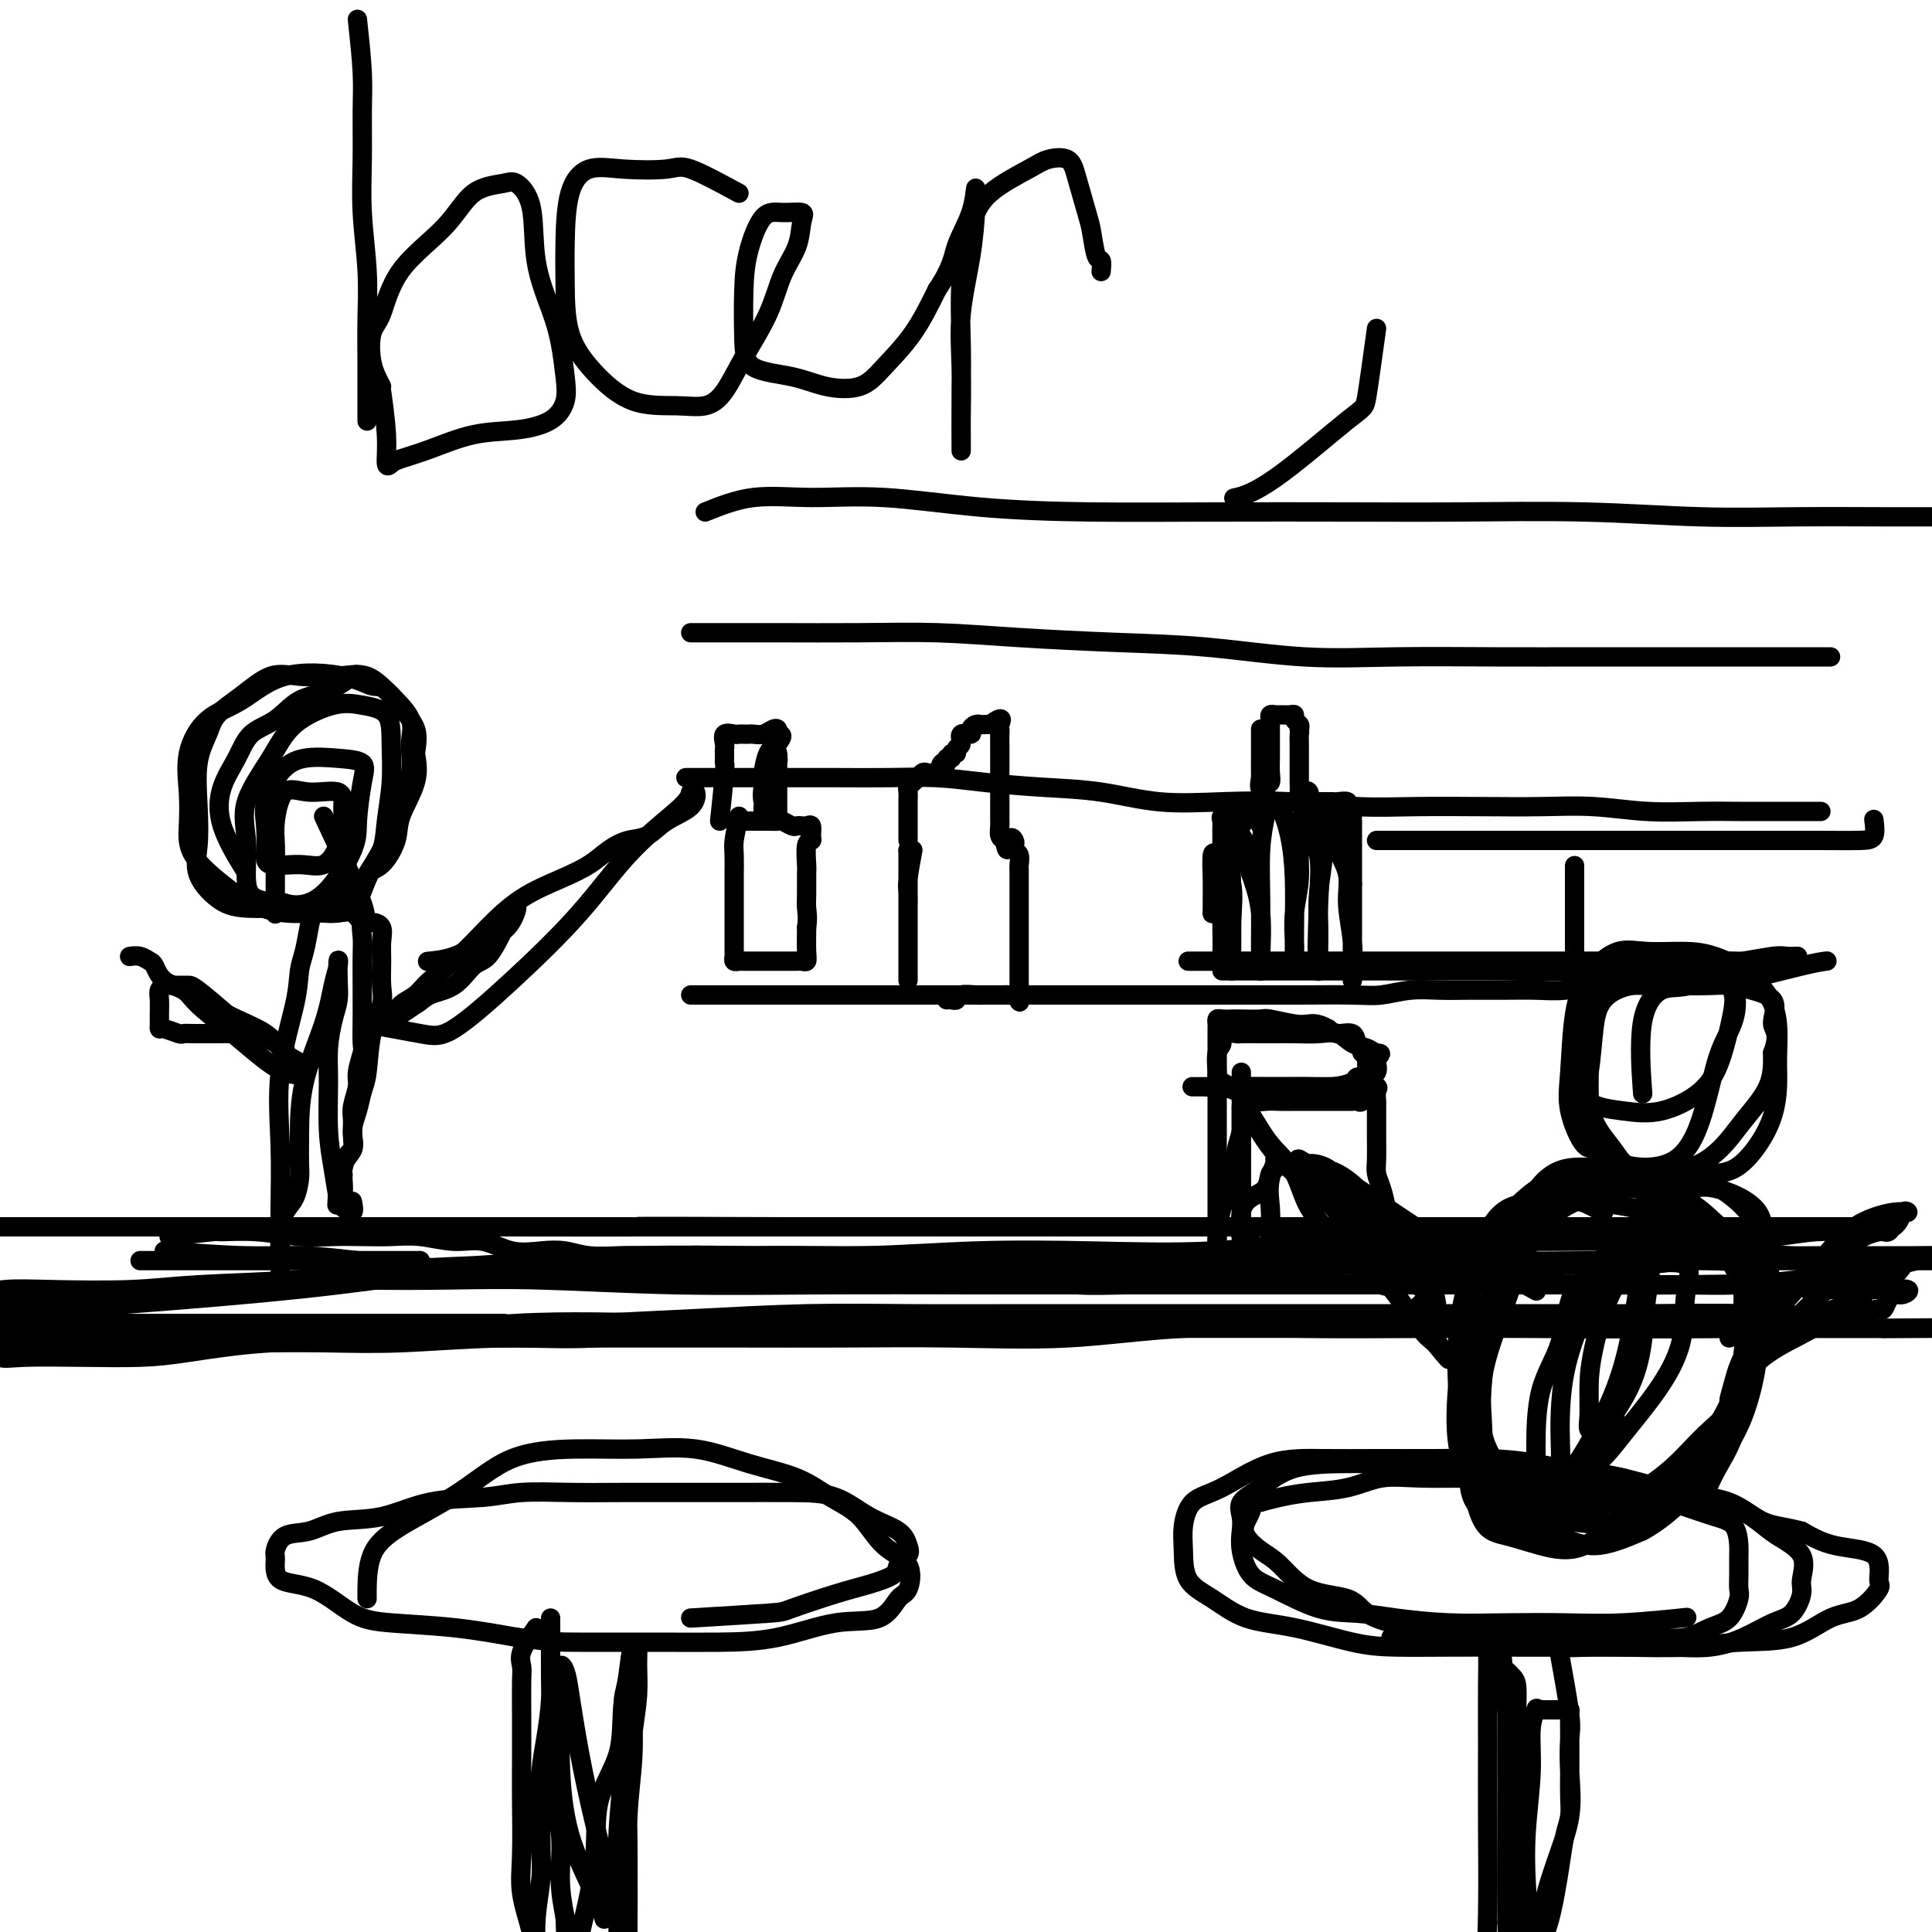 <svg viewBox='0 0 400 400' version='1.1' xmlns='http://www.w3.org/2000/svg' xmlns:xlink='http://www.w3.org/1999/xlink'><g fill='none' stroke='#000000' stroke-width='4' stroke-linecap='round' stroke-linejoin='round'><path d='M35,256c3.729,-0.431 7.458,-0.862 9,-1c1.542,-0.138 0.896,0.015 2,0c1.104,-0.015 3.956,-0.200 7,0c3.044,0.200 6.279,0.784 9,1c2.721,0.216 4.929,0.062 7,0c2.071,-0.062 4.005,-0.033 6,0c1.995,0.033 4.051,0.069 6,0c1.949,-0.069 3.791,-0.242 6,0c2.209,0.242 4.786,0.901 7,1c2.214,0.099 4.067,-0.362 6,0c1.933,0.362 3.946,1.547 6,2c2.054,0.453 4.149,0.174 6,0c1.851,-0.174 3.459,-0.242 5,0c1.541,0.242 3.013,0.796 5,1c1.987,0.204 4.487,0.058 6,0c1.513,-0.058 2.040,-0.029 4,0c1.960,0.029 5.354,0.059 8,0c2.646,-0.059 4.545,-0.208 6,0c1.455,0.208 2.468,0.774 4,1c1.532,0.226 3.584,0.113 6,0c2.416,-0.113 5.196,-0.226 8,0c2.804,0.226 5.631,0.793 8,1c2.369,0.207 4.280,0.056 7,0c2.720,-0.056 6.249,-0.015 9,0c2.751,0.015 4.723,0.004 7,0c2.277,-0.004 4.860,-0.001 8,0c3.140,0.001 6.839,0.000 10,0c3.161,-0.000 5.785,-0.000 9,0c3.215,0.000 7.019,0.000 10,0c2.981,-0.000 5.137,-0.000 8,0c2.863,0.000 6.431,0.000 10,0'/><path d='M250,262c34.641,0.928 13.745,0.249 8,0c-5.745,-0.249 3.661,-0.067 9,0c5.339,0.067 6.611,0.018 9,0c2.389,-0.018 5.894,-0.005 9,0c3.106,0.005 5.814,0.001 9,0c3.186,-0.001 6.849,0.001 10,0c3.151,-0.001 5.789,-0.004 9,0c3.211,0.004 6.994,0.015 10,0c3.006,-0.015 5.236,-0.056 8,0c2.764,0.056 6.063,0.207 9,0c2.937,-0.207 5.512,-0.774 8,-1c2.488,-0.226 4.889,-0.113 7,0c2.111,0.113 3.931,0.226 6,0c2.069,-0.226 4.387,-0.793 6,-1c1.613,-0.207 2.520,-0.056 4,0c1.480,0.056 3.531,0.015 5,0c1.469,-0.015 2.354,-0.004 4,0c1.646,0.004 4.053,0.002 6,0c1.947,-0.002 3.435,-0.004 5,0c1.565,0.004 3.207,0.015 5,0c1.793,-0.015 3.736,-0.057 5,0c1.264,0.057 1.849,0.211 3,0c1.151,-0.211 2.869,-0.789 4,-1c1.131,-0.211 1.674,-0.057 2,0c0.326,0.057 0.434,0.015 1,0c0.566,-0.015 1.590,-0.004 2,0c0.410,0.004 0.205,0.002 0,0'/><path d='M29,261c1.126,0.000 2.251,0.000 5,0c2.749,0.000 7.120,0.000 9,0c1.880,0.000 1.267,0.000 3,0c1.733,0.000 5.812,0.000 9,0c3.188,0.000 5.485,0.000 8,0c2.515,0.000 5.249,0.000 8,0c2.751,0.000 5.521,0.000 8,0c2.479,0.000 4.667,0.000 6,0c1.333,0.000 1.809,0.000 2,0c0.191,0.000 0.095,0.000 0,0'/><path d='M34,259c6.088,0.447 12.176,0.894 17,1c4.824,0.106 8.385,-0.129 12,0c3.615,0.129 7.284,0.623 11,1c3.716,0.377 7.480,0.637 11,1c3.520,0.363 6.797,0.829 10,1c3.203,0.171 6.331,0.046 10,0c3.669,-0.046 7.879,-0.012 11,0c3.121,0.012 5.152,0.001 8,0c2.848,-0.001 6.514,0.007 10,0c3.486,-0.007 6.794,-0.030 10,0c3.206,0.030 6.310,0.113 9,0c2.690,-0.113 4.966,-0.422 8,0c3.034,0.422 6.825,1.576 10,2c3.175,0.424 5.735,0.117 9,0c3.265,-0.117 7.236,-0.046 11,0c3.764,0.046 7.321,0.065 11,0c3.679,-0.065 7.481,-0.214 11,0c3.519,0.214 6.754,0.789 10,1c3.246,0.211 6.504,0.056 10,0c3.496,-0.056 7.230,-0.015 11,0c3.770,0.015 7.575,0.004 11,0c3.425,-0.004 6.469,-0.001 10,0c3.531,0.001 7.551,0.000 12,0c4.449,-0.000 9.329,-0.000 14,0c4.671,0.000 9.132,0.001 14,0c4.868,-0.001 10.141,-0.003 15,0c4.859,0.003 9.302,0.011 14,0c4.698,-0.011 9.649,-0.041 14,0c4.351,0.041 8.100,0.155 12,0c3.900,-0.155 7.950,-0.577 12,-1'/><path d='M372,265c24.845,-0.563 12.459,-1.471 10,-2c-2.459,-0.529 5.010,-0.678 9,-1c3.990,-0.322 4.502,-0.818 6,-1c1.498,-0.182 3.982,-0.049 5,0c1.018,0.049 0.570,0.013 1,0c0.430,-0.013 1.738,-0.004 1,0c-0.738,0.004 -3.522,0.002 -8,0c-4.478,-0.002 -10.650,-0.004 -17,0c-6.350,0.004 -12.877,0.015 -21,0c-8.123,-0.015 -17.840,-0.057 -26,0c-8.160,0.057 -14.762,0.211 -22,0c-7.238,-0.211 -15.113,-0.788 -24,-1c-8.887,-0.212 -18.788,-0.058 -29,0c-10.212,0.058 -20.736,0.020 -32,0c-11.264,-0.020 -23.269,-0.021 -34,0c-10.731,0.021 -20.187,0.064 -30,0c-9.813,-0.064 -19.983,-0.235 -30,0c-10.017,0.235 -19.882,0.876 -30,2c-10.118,1.124 -20.490,2.732 -31,4c-10.510,1.268 -21.157,2.195 -31,3c-9.843,0.805 -18.881,1.486 -28,2c-9.119,0.514 -18.320,0.861 -22,1c-3.680,0.139 -1.840,0.069 0,0'/><path d='M35,274c-13.751,0.001 -27.501,0.002 6,0c33.501,-0.002 114.254,-0.007 17,0c-97.254,0.007 -372.515,0.025 -470,0c-97.485,-0.025 -17.195,-0.094 16,0c33.195,0.094 19.297,0.351 17,1c-2.297,0.649 7.009,1.691 14,2c6.991,0.309 11.666,-0.113 17,0c5.334,0.113 11.327,0.762 17,1c5.673,0.238 11.025,0.064 17,0c5.975,-0.064 12.575,-0.017 19,0c6.425,0.017 12.677,0.005 19,0c6.323,-0.005 12.716,-0.001 19,0c6.284,0.001 12.458,0.000 18,0c5.542,-0.000 10.452,-0.000 16,0c5.548,0.000 11.734,0.000 17,0c5.266,-0.000 9.611,-0.000 14,0c4.389,0.000 8.823,0.000 13,0c4.177,-0.000 8.099,-0.000 11,0c2.901,0.000 4.781,0.000 6,0c1.219,-0.000 1.777,-0.000 2,0c0.223,0.000 0.112,0.000 0,0'/><path d='M386,268c-3.018,1.691 -6.037,3.381 -10,4c-3.963,0.619 -8.872,0.166 -15,0c-6.128,-0.166 -13.477,-0.044 -20,0c-6.523,0.044 -12.220,0.012 -18,0c-5.780,-0.012 -11.642,-0.003 -17,0c-5.358,0.003 -10.213,0.001 -15,0c-4.787,-0.001 -9.505,0.000 -15,0c-5.495,-0.000 -11.766,-0.001 -18,0c-6.234,0.001 -12.430,0.003 -20,0c-7.570,-0.003 -16.513,-0.012 -25,0c-8.487,0.012 -16.516,0.046 -24,0c-7.484,-0.046 -14.421,-0.170 -22,0c-7.579,0.170 -15.799,0.634 -23,1c-7.201,0.366 -13.381,0.634 -20,1c-6.619,0.366 -13.676,0.830 -20,1c-6.324,0.170 -11.916,0.045 -16,0c-4.084,-0.045 -6.662,-0.012 -9,0c-2.338,0.012 -4.438,0.001 -6,0c-1.562,-0.001 -2.587,0.007 -5,0c-2.413,-0.007 -6.215,-0.031 -10,0c-3.785,0.031 -7.553,0.116 -11,0c-3.447,-0.116 -6.573,-0.433 -9,0c-2.427,0.433 -4.153,1.617 -7,2c-2.847,0.383 -6.813,-0.033 -10,0c-3.187,0.033 -5.593,0.517 -8,1'/><path d='M13,278c-25.703,0.928 -12.959,0.249 -9,0c3.959,-0.249 -0.866,-0.067 -3,0c-2.134,0.067 -1.578,0.018 -1,0c0.578,-0.018 1.179,-0.005 3,0c1.821,0.005 4.864,0.001 8,0c3.136,-0.001 6.366,-0.001 10,0c3.634,0.001 7.671,0.001 11,0c3.329,-0.001 5.950,-0.005 9,0c3.050,0.005 6.528,0.017 11,0c4.472,-0.017 9.938,-0.065 15,0c5.062,0.065 9.722,0.242 16,0c6.278,-0.242 14.175,-0.902 21,-1c6.825,-0.098 12.579,0.366 19,0c6.421,-0.366 13.509,-1.562 20,-2c6.491,-0.438 12.385,-0.117 19,0c6.615,0.117 13.950,0.031 21,0c7.050,-0.031 13.816,-0.008 21,0c7.184,0.008 14.788,0.002 22,0c7.212,-0.002 14.034,-0.001 21,0c6.966,0.001 14.076,0.000 21,0c6.924,-0.000 13.663,-0.000 19,0c5.337,0.000 9.271,0.000 14,0c4.729,-0.000 10.252,-0.000 15,0c4.748,0.000 8.720,0.000 12,0c3.280,-0.000 5.869,-0.000 10,0c4.131,0.000 9.803,0.000 14,0c4.197,-0.000 6.919,-0.000 10,0c3.081,0.000 6.522,0.000 10,0c3.478,-0.000 6.994,-0.000 10,0c3.006,0.000 5.503,0.000 8,0'/><path d='M390,275c61.261,-0.464 19.913,-0.124 6,0c-13.913,0.124 -0.390,0.033 5,0c5.390,-0.033 2.646,-0.009 2,0c-0.646,0.009 0.805,0.002 2,0c1.195,-0.002 2.134,-0.001 2,0c-0.134,0.001 -1.341,-0.000 -3,0c-1.659,0.000 -3.771,0.001 -6,0c-2.229,-0.001 -4.577,-0.004 -8,0c-3.423,0.004 -7.923,0.015 -13,0c-5.077,-0.015 -10.732,-0.057 -18,0c-7.268,0.057 -16.149,0.211 -25,0c-8.851,-0.211 -17.670,-0.789 -27,-1c-9.330,-0.211 -19.170,-0.056 -30,0c-10.830,0.056 -22.651,0.012 -34,0c-11.349,-0.012 -22.225,0.008 -33,0c-10.775,-0.008 -21.448,-0.042 -33,0c-11.552,0.042 -23.984,0.161 -36,0c-12.016,-0.161 -23.615,-0.604 -34,0c-10.385,0.604 -19.556,2.253 -28,3c-8.444,0.747 -16.163,0.592 -23,1c-6.837,0.408 -12.794,1.379 -17,2c-4.206,0.621 -6.661,0.892 -10,1c-3.339,0.108 -7.561,0.054 -12,0c-4.439,-0.054 -9.093,-0.109 -12,0c-2.907,0.109 -4.066,0.383 -5,0c-0.934,-0.383 -1.642,-1.422 -2,-2c-0.358,-0.578 -0.366,-0.694 0,-1c0.366,-0.306 1.104,-0.802 2,-1c0.896,-0.198 1.948,-0.099 3,0'/><path d='M3,277c1.611,-0.309 3.140,-0.083 7,0c3.860,0.083 10.051,0.022 15,0c4.949,-0.022 8.654,-0.006 13,0c4.346,0.006 9.331,0.002 15,0c5.669,-0.002 12.022,-0.000 18,0c5.978,0.000 11.581,0.000 18,0c6.419,-0.000 13.653,-0.001 21,0c7.347,0.001 14.806,0.002 22,0c7.194,-0.002 14.123,-0.008 21,0c6.877,0.008 13.703,0.030 21,0c7.297,-0.030 15.065,-0.113 23,0c7.935,0.113 16.036,0.422 24,0c7.964,-0.422 15.790,-1.576 24,-2c8.210,-0.424 16.806,-0.118 25,0c8.194,0.118 15.988,0.046 24,0c8.012,-0.046 16.242,-0.068 24,0c7.758,0.068 15.043,0.226 22,0c6.957,-0.226 13.588,-0.835 19,-1c5.412,-0.165 9.607,0.115 13,0c3.393,-0.115 5.984,-0.626 8,-1c2.016,-0.374 3.457,-0.612 5,-1c1.543,-0.388 3.190,-0.926 4,-1c0.810,-0.074 0.784,0.316 1,0c0.216,-0.316 0.674,-1.339 1,-2c0.326,-0.661 0.520,-0.961 1,-1c0.480,-0.039 1.245,0.182 2,0c0.755,-0.182 1.502,-0.766 1,-1c-0.502,-0.234 -2.251,-0.117 -4,0'/><path d='M391,267c-2.448,-0.094 -7.067,0.171 -12,0c-4.933,-0.171 -10.179,-0.778 -15,-1c-4.821,-0.222 -9.216,-0.060 -15,0c-5.784,0.060 -12.958,0.016 -20,0c-7.042,-0.016 -13.952,-0.004 -21,0c-7.048,0.004 -14.235,0.001 -22,0c-7.765,-0.001 -16.109,0.001 -25,0c-8.891,-0.001 -18.331,-0.004 -28,0c-9.669,0.004 -19.568,0.015 -30,0c-10.432,-0.015 -21.397,-0.056 -32,0c-10.603,0.056 -20.845,0.209 -31,0c-10.155,-0.209 -20.223,-0.782 -28,-1c-7.777,-0.218 -13.263,-0.083 -19,0c-5.737,0.083 -11.726,0.113 -17,0c-5.274,-0.113 -9.832,-0.370 -15,0c-5.168,0.370 -10.945,1.367 -16,2c-5.055,0.633 -9.388,0.902 -12,1c-2.612,0.098 -3.502,0.026 -5,0c-1.498,-0.026 -3.606,-0.007 -6,0c-2.394,0.007 -5.076,0.002 -8,0c-2.924,-0.002 -6.089,0.001 -9,0c-2.911,-0.001 -5.566,-0.004 -7,0c-1.434,0.004 -1.646,0.015 -2,0c-0.354,-0.015 -0.851,-0.056 -1,0c-0.149,0.056 0.048,0.208 1,0c0.952,-0.208 2.658,-0.776 5,-1c2.342,-0.224 5.318,-0.104 10,0c4.682,0.104 11.069,0.193 16,0c4.931,-0.193 8.404,-0.667 14,-1c5.596,-0.333 13.313,-0.524 20,-1c6.687,-0.476 12.343,-1.238 18,-2'/><path d='M79,263c16.629,-0.935 16.200,-0.771 20,-1c3.800,-0.229 11.827,-0.850 19,-1c7.173,-0.150 13.490,0.169 20,0c6.510,-0.169 13.212,-0.828 20,-1c6.788,-0.172 13.662,0.143 21,0c7.338,-0.143 15.141,-0.742 23,-1c7.859,-0.258 15.772,-0.174 24,0c8.228,0.174 16.769,0.439 25,0c8.231,-0.439 16.152,-1.581 24,-2c7.848,-0.419 15.623,-0.115 23,0c7.377,0.115 14.358,0.041 21,0c6.642,-0.041 12.947,-0.050 19,0c6.053,0.050 11.856,0.157 17,0c5.144,-0.157 9.630,-0.578 13,-1c3.370,-0.422 5.624,-0.844 8,-1c2.376,-0.156 4.875,-0.046 7,0c2.125,0.046 3.877,0.026 5,0c1.123,-0.026 1.615,-0.060 2,0c0.385,0.060 0.661,0.212 1,0c0.339,-0.212 0.740,-0.789 0,-1c-0.740,-0.211 -2.622,-0.057 -5,0c-2.378,0.057 -5.254,0.015 -9,0c-3.746,-0.015 -8.364,-0.004 -13,0c-4.636,0.004 -9.290,0.001 -15,0c-5.710,-0.001 -12.477,-0.000 -20,0c-7.523,0.000 -15.803,0.000 -25,0c-9.197,-0.000 -19.310,-0.000 -29,0c-9.690,0.000 -18.958,0.000 -28,0c-9.042,-0.000 -17.857,-0.000 -27,0c-9.143,0.000 -18.612,0.000 -28,0c-9.388,-0.000 -18.694,-0.000 -28,0'/><path d='M164,254c-40.997,-0.155 -29.991,-0.041 -32,0c-2.009,0.041 -17.035,0.011 -28,0c-10.965,-0.011 -17.871,-0.003 -25,0c-7.129,0.003 -14.483,0.001 -20,0c-5.517,-0.001 -9.198,-0.000 -13,0c-3.802,0.000 -7.724,0.000 -11,0c-3.276,-0.000 -5.906,-0.000 -10,0c-4.094,0.000 -9.651,0.000 -14,0c-4.349,-0.000 -7.491,-0.000 -10,0c-2.509,0.000 -4.387,0.000 -6,0c-1.613,-0.000 -2.962,-0.000 -3,0c-0.038,0.000 1.235,0.000 3,0c1.765,-0.000 4.023,-0.000 9,0c4.977,0.000 12.673,0.000 19,0c6.327,-0.000 11.285,-0.000 17,0c5.715,0.000 12.187,0.000 18,0c5.813,-0.000 10.969,-0.000 17,0c6.031,0.000 12.939,0.000 20,0c7.061,-0.000 14.275,-0.000 22,0c7.725,0.000 15.960,0.000 24,0c8.040,-0.000 15.884,-0.000 24,0c8.116,0.000 16.503,0.000 25,0c8.497,0.000 17.103,0.000 26,0c8.897,0.000 18.086,0.000 27,0c8.914,0.000 17.554,0.000 26,0c8.446,0.000 16.697,0.000 25,0c8.303,0.000 16.658,-0.000 24,0c7.342,0.000 13.671,0.000 20,0'/><path d='M338,254c56.824,0.000 25.883,-0.000 18,0c-7.883,0.000 7.292,0.000 14,0c6.708,-0.000 4.947,0.000 6,0c1.053,0.000 4.918,-0.000 7,0c2.082,0.000 2.382,0.000 2,0c-0.382,-0.000 -1.445,0.000 -3,0c-1.555,0.000 -3.602,-0.000 -6,0c-2.398,0.000 -5.146,0.000 -8,0c-2.854,-0.000 -5.816,0.000 -7,0c-1.184,0.000 -0.592,0.000 0,0'/><path d='M253,201c0.659,-0.000 1.317,-0.000 6,0c4.683,0.000 13.390,0.001 18,0c4.610,-0.001 5.123,-0.004 8,0c2.877,0.004 8.118,0.016 13,0c4.882,-0.016 9.406,-0.060 14,0c4.594,0.060 9.259,0.222 14,0c4.741,-0.222 9.557,-0.830 14,-1c4.443,-0.170 8.511,0.098 12,0c3.489,-0.098 6.399,-0.562 9,-1c2.601,-0.438 4.893,-0.849 6,-1c1.107,-0.151 1.031,-0.043 1,0c-0.031,0.043 -0.015,0.022 0,0'/><path d='M246,199c8.920,0.000 17.840,0.000 23,0c5.160,-0.000 6.559,-0.000 10,0c3.441,0.000 8.923,0.000 14,0c5.077,-0.000 9.749,-0.000 15,0c5.251,0.000 11.080,0.001 16,0c4.920,-0.001 8.932,-0.004 13,0c4.068,0.004 8.192,0.015 12,0c3.808,-0.015 7.301,-0.057 10,0c2.699,0.057 4.604,0.211 6,0c1.396,-0.211 2.281,-0.789 3,-1c0.719,-0.211 1.270,-0.057 2,0c0.730,0.057 1.637,0.016 2,0c0.363,-0.016 0.181,-0.008 0,0'/><path d='M143,206c1.144,-0.000 2.288,-0.000 4,0c1.712,0.000 3.991,0.000 7,0c3.009,-0.000 6.747,-0.000 10,0c3.253,0.000 6.020,0.000 9,0c2.980,-0.000 6.173,-0.000 9,0c2.827,0.000 5.288,0.000 8,0c2.712,-0.000 5.674,-0.000 9,0c3.326,0.000 7.016,0.000 10,0c2.984,-0.000 5.260,-0.000 8,0c2.740,0.000 5.942,0.000 9,0c3.058,-0.000 5.971,-0.000 9,0c3.029,0.000 6.173,0.000 9,0c2.827,-0.000 5.337,-0.000 8,0c2.663,0.000 5.480,0.001 7,0c1.520,-0.001 1.742,-0.004 3,0c1.258,0.004 3.553,0.015 7,0c3.447,-0.015 8.047,-0.057 11,0c2.953,0.057 4.258,0.211 6,0c1.742,-0.211 3.921,-0.789 6,-1c2.079,-0.211 4.059,-0.056 6,0c1.941,0.056 3.842,0.011 6,0c2.158,-0.011 4.573,0.011 7,0c2.427,-0.011 4.865,-0.055 7,0c2.135,0.055 3.967,0.210 6,0c2.033,-0.210 4.266,-0.785 7,-1c2.734,-0.215 5.969,-0.072 9,0c3.031,0.072 5.856,0.072 9,0c3.144,-0.072 6.606,-0.215 11,-1c4.394,-0.785 9.722,-2.211 13,-3c3.278,-0.789 4.508,-0.940 5,-1c0.492,-0.060 0.246,-0.030 0,0'/><path d='M285,174c12.472,-0.000 24.944,-0.000 31,0c6.056,0.000 5.695,0.000 10,0c4.305,-0.000 13.277,-0.001 20,0c6.723,0.001 11.199,0.003 16,0c4.801,-0.003 9.927,-0.012 14,0c4.073,0.012 7.092,0.044 9,0c1.908,-0.044 2.706,-0.166 3,-1c0.294,-0.834 0.084,-2.381 0,-3c-0.084,-0.619 -0.042,-0.309 0,0'/><path d='M142,161c0.173,0.000 0.345,0.000 2,0c1.655,-0.000 4.792,-0.001 8,0c3.208,0.001 6.488,0.003 10,0c3.512,-0.003 7.256,-0.012 11,0c3.744,0.012 7.487,0.043 11,0c3.513,-0.043 6.797,-0.162 10,0c3.203,0.162 6.325,0.604 10,1c3.675,0.396 7.904,0.746 12,1c4.096,0.254 8.058,0.412 12,1c3.942,0.588 7.863,1.608 12,2c4.137,0.392 8.489,0.158 13,0c4.511,-0.158 9.181,-0.238 14,0c4.819,0.238 9.786,0.795 14,1c4.214,0.205 7.676,0.059 12,0c4.324,-0.059 9.512,-0.030 14,0c4.488,0.030 8.278,0.061 12,0c3.722,-0.061 7.377,-0.212 11,0c3.623,0.212 7.215,0.789 11,1c3.785,0.211 7.764,0.057 11,0c3.236,-0.057 5.730,-0.015 8,0c2.270,0.015 4.317,0.004 6,0c1.683,-0.004 3.001,-0.001 4,0c0.999,0.001 1.679,0.000 2,0c0.321,-0.000 0.282,-0.000 1,0c0.718,0.000 2.193,0.000 3,0c0.807,-0.000 0.945,-0.000 1,0c0.055,0.000 0.028,0.000 0,0'/><path d='M143,131c1.054,0.002 2.109,0.003 5,0c2.891,-0.003 7.619,-0.012 13,0c5.381,0.012 11.416,0.043 17,0c5.584,-0.043 10.719,-0.162 16,0c5.281,0.162 10.708,0.604 17,1c6.292,0.396 13.448,0.747 20,1c6.552,0.253 12.500,0.407 19,1c6.500,0.593 13.553,1.623 20,2c6.447,0.377 12.287,0.101 19,0c6.713,-0.101 14.299,-0.027 21,0c6.701,0.027 12.515,0.007 18,0c5.485,-0.007 10.639,-0.002 16,0c5.361,0.002 10.928,0.001 15,0c4.072,-0.001 6.650,-0.000 9,0c2.350,0.000 4.472,0.000 6,0c1.528,-0.000 2.461,-0.000 3,0c0.539,0.000 0.684,0.000 1,0c0.316,-0.000 0.805,-0.000 1,0c0.195,0.000 0.098,0.000 0,0'/><path d='M146,106c3.198,-1.282 6.397,-2.564 10,-3c3.603,-0.436 7.611,-0.026 12,0c4.389,0.026 9.161,-0.333 15,0c5.839,0.333 12.746,1.357 20,2c7.254,0.643 14.854,0.903 23,1c8.146,0.097 16.837,0.030 26,0c9.163,-0.030 18.797,-0.022 27,0c8.203,0.022 14.974,0.058 23,0c8.026,-0.058 17.306,-0.212 26,0c8.694,0.212 16.803,0.789 24,1c7.197,0.211 13.484,0.057 20,0c6.516,-0.057 13.262,-0.015 18,0c4.738,0.015 7.468,0.004 9,0c1.532,-0.004 1.866,-0.001 2,0c0.134,0.001 0.067,0.001 0,0'/><path d='M153,169c-0.423,1.891 -0.845,3.783 -1,5c-0.155,1.217 -0.041,1.760 0,3c0.041,1.240 0.011,3.176 0,4c-0.011,0.824 -0.003,0.535 0,1c0.003,0.465 0.001,1.686 0,3c-0.001,1.314 -0.000,2.723 0,4c0.000,1.277 0.000,2.422 0,3c-0.000,0.578 -0.001,0.589 0,1c0.001,0.411 0.003,1.220 0,2c-0.003,0.780 -0.013,1.529 0,2c0.013,0.471 0.047,0.662 0,1c-0.047,0.338 -0.175,0.823 0,1c0.175,0.177 0.653,0.048 1,0c0.347,-0.048 0.564,-0.013 1,0c0.436,0.013 1.090,0.003 2,0c0.910,-0.003 2.075,-0.001 3,0c0.925,0.001 1.610,-0.000 2,0c0.390,0.000 0.487,0.001 1,0c0.513,-0.001 1.444,-0.004 2,0c0.556,0.004 0.737,0.015 1,0c0.263,-0.015 0.606,-0.056 1,0c0.394,0.056 0.837,0.207 1,0c0.163,-0.207 0.047,-0.774 0,-2c-0.047,-1.226 -0.023,-3.113 0,-5'/><path d='M167,192c0.309,-1.868 0.082,-3.036 0,-4c-0.082,-0.964 -0.018,-1.722 0,-3c0.018,-1.278 -0.009,-3.076 0,-4c0.009,-0.924 0.056,-0.973 0,-2c-0.056,-1.027 -0.214,-3.032 0,-4c0.214,-0.968 0.801,-0.900 1,-1c0.199,-0.100 0.012,-0.367 0,-1c-0.012,-0.633 0.153,-1.633 0,-2c-0.153,-0.367 -0.622,-0.102 -1,0c-0.378,0.102 -0.664,0.041 -1,0c-0.336,-0.041 -0.722,-0.064 -1,0c-0.278,0.064 -0.449,0.213 -1,0c-0.551,-0.213 -1.481,-0.789 -2,-1c-0.519,-0.211 -0.625,-0.056 -1,0c-0.375,0.056 -1.018,0.015 -2,0c-0.982,-0.015 -2.302,-0.004 -3,0c-0.698,0.004 -0.775,0.001 -1,0c-0.225,-0.001 -0.599,-0.000 -1,0c-0.401,0.000 -0.829,0.000 -1,0c-0.171,-0.000 -0.086,-0.000 0,0'/><path d='M149,170c0.423,-4.024 0.845,-8.048 1,-10c0.155,-1.952 0.042,-1.831 0,-2c-0.042,-0.169 -0.013,-0.627 0,-1c0.013,-0.373 0.010,-0.660 0,-1c-0.010,-0.340 -0.028,-0.732 0,-1c0.028,-0.268 0.101,-0.412 0,-1c-0.101,-0.588 -0.378,-1.622 0,-2c0.378,-0.378 1.410,-0.102 2,0c0.590,0.102 0.738,0.028 1,0c0.262,-0.028 0.637,-0.011 1,0c0.363,0.011 0.714,0.016 1,0c0.286,-0.016 0.508,-0.054 1,0c0.492,0.054 1.256,0.200 2,0c0.744,-0.200 1.470,-0.746 2,-1c0.530,-0.254 0.866,-0.215 1,0c0.134,0.215 0.067,0.608 0,1'/><path d='M161,152c1.702,0.037 0.456,1.131 0,2c-0.456,0.869 -0.122,1.514 0,2c0.122,0.486 0.033,0.813 0,1c-0.033,0.187 -0.009,0.234 0,1c0.009,0.766 0.002,2.251 0,3c-0.002,0.749 -0.001,0.762 0,1c0.001,0.238 0.000,0.699 0,1c-0.000,0.301 -0.000,0.440 0,1c0.000,0.560 0.000,1.542 0,2c-0.000,0.458 -0.000,0.392 0,1c0.000,0.608 0.000,1.889 0,2c-0.000,0.111 -0.000,-0.947 0,-2c0.000,-1.053 0.001,-2.099 0,-3c-0.001,-0.901 -0.004,-1.656 0,-2c0.004,-0.344 0.016,-0.278 0,-1c-0.016,-0.722 -0.060,-2.231 0,-3c0.060,-0.769 0.222,-0.796 0,-1c-0.222,-0.204 -0.830,-0.585 -1,-1c-0.170,-0.415 0.099,-0.864 0,-1c-0.099,-0.136 -0.565,0.040 -1,1c-0.435,0.960 -0.839,2.703 -1,4c-0.161,1.297 -0.081,2.149 0,3'/><path d='M158,163c-0.309,1.869 -0.083,2.543 0,3c0.083,0.457 0.022,0.697 0,1c-0.022,0.303 -0.006,0.669 0,1c0.006,0.331 0.002,0.628 0,1c-0.002,0.372 -0.000,0.821 0,1c0.000,0.179 0.000,0.090 0,0'/><path d='M189,176c-0.423,2.260 -0.845,4.519 -1,6c-0.155,1.481 -0.041,2.182 0,3c0.041,0.818 0.011,1.753 0,3c-0.011,1.247 -0.003,2.804 0,4c0.003,1.196 0.001,2.029 0,3c-0.001,0.971 -0.000,2.079 0,3c0.000,0.921 0.000,1.654 0,2c-0.000,0.346 -0.000,0.307 0,1c0.000,0.693 0.000,2.120 0,2c-0.000,-0.120 -0.000,-1.787 0,-3c0.000,-1.213 0.000,-1.971 0,-3c-0.000,-1.029 -0.000,-2.330 0,-4c0.000,-1.670 0.000,-3.710 0,-5c-0.000,-1.290 -0.000,-1.830 0,-3c0.000,-1.170 0.000,-2.969 0,-4c-0.000,-1.031 -0.000,-1.295 0,-2c0.000,-0.705 0.000,-1.853 0,-3'/><path d='M188,176c-0.000,-4.163 -0.000,-2.070 0,-2c0.000,0.070 0.000,-1.883 0,-3c-0.000,-1.117 -0.001,-1.398 0,-2c0.001,-0.602 0.003,-1.523 0,-2c-0.003,-0.477 -0.012,-0.509 0,-1c0.012,-0.491 0.045,-1.442 0,-2c-0.045,-0.558 -0.168,-0.725 0,-1c0.168,-0.275 0.626,-0.660 1,-1c0.374,-0.340 0.663,-0.635 1,-1c0.337,-0.365 0.721,-0.801 1,-1c0.279,-0.199 0.452,-0.163 1,0c0.548,0.163 1.471,0.451 2,0c0.529,-0.451 0.662,-1.642 1,-2c0.338,-0.358 0.879,0.115 1,0c0.121,-0.115 -0.179,-0.819 0,-1c0.179,-0.181 0.837,0.160 1,0c0.163,-0.160 -0.169,-0.821 0,-1c0.169,-0.179 0.838,0.125 1,0c0.162,-0.125 -0.182,-0.677 0,-1c0.182,-0.323 0.889,-0.416 1,-1c0.111,-0.584 -0.374,-1.659 0,-2c0.374,-0.341 1.606,0.052 2,0c0.394,-0.052 -0.049,-0.550 0,-1c0.049,-0.450 0.590,-0.853 1,-1c0.410,-0.147 0.687,-0.040 1,0c0.313,0.040 0.661,0.011 1,0c0.339,-0.011 0.670,-0.006 1,0'/><path d='M205,150c3.083,-2.218 2.290,-0.764 2,0c-0.290,0.764 -0.078,0.839 0,1c0.078,0.161 0.021,0.409 0,1c-0.021,0.591 -0.006,1.524 0,2c0.006,0.476 0.001,0.495 0,1c-0.001,0.505 -0.000,1.497 0,2c0.000,0.503 0.000,0.516 0,1c-0.000,0.484 -0.000,1.438 0,2c0.000,0.562 0.000,0.732 0,1c-0.000,0.268 -0.000,0.635 0,1c0.000,0.365 -0.000,0.728 0,1c0.000,0.272 0.000,0.454 0,1c-0.000,0.546 -0.000,1.456 0,2c0.000,0.544 0.000,0.722 0,1c-0.000,0.278 -0.001,0.656 0,1c0.001,0.344 0.003,0.656 0,1c-0.003,0.344 -0.011,0.721 0,1c0.011,0.279 0.041,0.460 0,1c-0.041,0.540 -0.155,1.440 0,2c0.155,0.560 0.577,0.780 1,1'/><path d='M208,174c0.631,3.725 0.709,1.039 1,0c0.291,-1.039 0.796,-0.429 1,0c0.204,0.429 0.107,0.678 0,1c-0.107,0.322 -0.225,0.716 0,1c0.225,0.284 0.792,0.458 1,1c0.208,0.542 0.056,1.453 0,2c-0.056,0.547 -0.015,0.731 0,1c0.015,0.269 0.004,0.623 0,1c-0.004,0.377 -0.001,0.776 0,1c0.001,0.224 0.000,0.272 0,1c-0.000,0.728 -0.000,2.134 0,3c0.000,0.866 0.000,1.191 0,2c-0.000,0.809 -0.000,2.100 0,3c0.000,0.900 0.000,1.407 0,2c-0.000,0.593 -0.000,1.272 0,2c0.000,0.728 0.000,1.503 0,2c-0.000,0.497 -0.000,0.714 0,1c0.000,0.286 0.000,0.640 0,1c-0.000,0.360 -0.000,0.726 0,1c0.000,0.274 0.000,0.455 0,1c-0.000,0.545 -0.000,1.454 0,2c0.000,0.546 0.000,0.727 0,1c-0.000,0.273 -0.000,0.636 0,1'/><path d='M211,205c0.050,4.249 0.175,1.870 0,1c-0.175,-0.870 -0.650,-0.233 -1,0c-0.350,0.233 -0.573,0.061 -1,0c-0.427,-0.061 -1.056,-0.013 -2,0c-0.944,0.013 -2.203,-0.011 -3,0c-0.797,0.011 -1.131,0.055 -2,0c-0.869,-0.055 -2.271,-0.211 -3,0c-0.729,0.211 -0.783,0.789 -1,1c-0.217,0.211 -0.597,0.057 -1,0c-0.403,-0.057 -0.829,-0.016 -1,0c-0.171,0.016 -0.085,0.008 0,0'/><path d='M255,201c-0.845,-0.196 -1.691,-0.392 -2,-1c-0.309,-0.608 -0.083,-1.626 0,-3c0.083,-1.374 0.022,-3.102 0,-5c-0.022,-1.898 -0.006,-3.964 0,-5c0.006,-1.036 0.002,-1.041 0,-2c-0.002,-0.959 -0.000,-2.873 0,-4c0.000,-1.127 0.000,-1.467 0,-2c-0.000,-0.533 -0.000,-1.260 0,-2c0.000,-0.740 0.000,-1.493 0,-2c-0.000,-0.507 -0.002,-0.766 0,-1c0.002,-0.234 0.006,-0.441 0,-1c-0.006,-0.559 -0.022,-1.469 0,-2c0.022,-0.531 0.083,-0.681 0,-1c-0.083,-0.319 -0.309,-0.805 0,-1c0.309,-0.195 1.155,-0.097 2,0'/><path d='M255,169c0.180,-4.951 0.629,-1.327 1,0c0.371,1.327 0.663,0.358 1,0c0.337,-0.358 0.717,-0.103 1,0c0.283,0.103 0.468,0.055 1,0c0.532,-0.055 1.409,-0.116 2,0c0.591,0.116 0.894,0.411 1,0c0.106,-0.411 0.014,-1.526 0,-2c-0.014,-0.474 0.049,-0.306 0,-1c-0.049,-0.694 -0.209,-2.251 0,-3c0.209,-0.749 0.788,-0.690 1,-1c0.212,-0.310 0.057,-0.989 0,-2c-0.057,-1.011 -0.015,-2.355 0,-3c0.015,-0.645 0.004,-0.592 0,-1c-0.004,-0.408 -0.002,-1.276 0,-2c0.002,-0.724 0.004,-1.304 0,-2c-0.004,-0.696 -0.013,-1.507 0,-2c0.013,-0.493 0.048,-0.668 0,-1c-0.048,-0.332 -0.181,-0.822 0,-1c0.181,-0.178 0.674,-0.045 1,0c0.326,0.045 0.483,0.001 1,0c0.517,-0.001 1.393,0.041 2,0c0.607,-0.041 0.946,-0.166 1,0c0.054,0.166 -0.178,0.622 0,1c0.178,0.378 0.765,0.680 1,1c0.235,0.320 0.117,0.660 0,1'/><path d='M269,151c0.155,0.582 0.041,0.537 0,1c-0.041,0.463 -0.011,1.432 0,2c0.011,0.568 0.003,0.733 0,1c-0.003,0.267 -0.001,0.635 0,1c0.001,0.365 0.000,0.727 0,1c-0.000,0.273 0.000,0.457 0,1c-0.000,0.543 -0.001,1.445 0,2c0.001,0.555 0.004,0.761 0,1c-0.004,0.239 -0.014,0.509 0,1c0.014,0.491 0.053,1.203 0,2c-0.053,0.797 -0.197,1.678 0,2c0.197,0.322 0.736,0.086 1,0c0.264,-0.086 0.255,-0.023 1,0c0.745,0.023 2.246,0.005 3,0c0.754,-0.005 0.761,0.003 1,0c0.239,-0.003 0.709,-0.017 1,0c0.291,0.017 0.404,0.064 1,0c0.596,-0.064 1.676,-0.238 2,0c0.324,0.238 -0.109,0.888 0,1c0.109,0.112 0.761,-0.313 1,0c0.239,0.313 0.064,1.365 0,2c-0.064,0.635 -0.017,0.855 0,1c0.017,0.145 0.005,0.216 0,1c-0.005,0.784 -0.001,2.282 0,3c0.001,0.718 0.000,0.656 0,1c-0.000,0.344 -0.000,1.093 0,2c0.000,0.907 0.000,1.974 0,3c-0.000,1.026 -0.000,2.013 0,3'/><path d='M280,183c-0.000,3.022 -0.000,2.578 0,3c0.000,0.422 0.000,1.710 0,3c-0.000,1.290 -0.000,2.582 0,4c0.000,1.418 0.000,2.963 0,4c-0.000,1.037 -0.000,1.567 0,2c0.000,0.433 0.001,0.769 0,1c-0.001,0.231 -0.005,0.356 0,1c0.005,0.644 0.017,1.808 0,2c-0.017,0.192 -0.065,-0.589 0,-2c0.065,-1.411 0.243,-3.453 0,-6c-0.243,-2.547 -0.905,-5.598 -1,-8c-0.095,-2.402 0.378,-4.156 0,-6c-0.378,-1.844 -1.608,-3.777 -2,-5c-0.392,-1.223 0.052,-1.736 0,-3c-0.052,-1.264 -0.601,-3.279 -1,-4c-0.399,-0.721 -0.646,-0.147 -1,0c-0.354,0.147 -0.813,-0.133 -1,0c-0.187,0.133 -0.103,0.679 0,2c0.103,1.321 0.224,3.418 0,6c-0.224,2.582 -0.792,5.650 -1,8c-0.208,2.350 -0.056,3.980 0,6c0.056,2.020 0.015,4.428 0,6c-0.015,1.572 -0.004,2.308 0,3c0.004,0.692 0.001,1.341 0,1c-0.001,-0.341 -0.001,-1.670 0,-3'/><path d='M273,198c-0.496,2.518 -0.237,-5.687 0,-11c0.237,-5.313 0.452,-7.736 0,-10c-0.452,-2.264 -1.570,-4.371 -2,-6c-0.430,-1.629 -0.172,-2.781 0,-4c0.172,-1.219 0.257,-2.506 0,-3c-0.257,-0.494 -0.857,-0.196 -1,0c-0.143,0.196 0.172,0.288 0,2c-0.172,1.712 -0.831,5.042 -1,8c-0.169,2.958 0.151,5.545 0,8c-0.151,2.455 -0.773,4.779 -1,7c-0.227,2.221 -0.060,4.338 0,6c0.060,1.662 0.014,2.870 0,4c-0.014,1.130 0.004,2.184 0,1c-0.004,-1.184 -0.028,-4.604 0,-8c0.028,-3.396 0.110,-6.768 0,-10c-0.110,-3.232 -0.410,-6.324 -1,-9c-0.590,-2.676 -1.468,-4.937 -2,-6c-0.532,-1.063 -0.717,-0.928 -1,-1c-0.283,-0.072 -0.664,-0.351 -1,0c-0.336,0.351 -0.626,1.334 -1,3c-0.374,1.666 -0.832,4.017 -1,7c-0.168,2.983 -0.045,6.599 0,10c0.045,3.401 0.014,6.586 0,9c-0.014,2.414 -0.009,4.056 0,5c0.009,0.944 0.023,1.191 0,1c-0.023,-0.191 -0.083,-0.821 0,-3c0.083,-2.179 0.309,-5.908 0,-9c-0.309,-3.092 -1.155,-5.546 -2,-8'/><path d='M259,181c-0.487,-4.187 -0.705,-5.155 -1,-6c-0.295,-0.845 -0.668,-1.568 -1,-2c-0.332,-0.432 -0.625,-0.572 -1,0c-0.375,0.572 -0.833,1.856 -1,4c-0.167,2.144 -0.045,5.147 0,8c0.045,2.853 0.011,5.554 0,8c-0.011,2.446 -0.001,4.636 0,6c0.001,1.364 -0.007,1.901 0,2c0.007,0.099 0.031,-0.240 0,-2c-0.031,-1.760 -0.116,-4.940 0,-8c0.116,-3.060 0.434,-6.001 0,-8c-0.434,-1.999 -1.619,-3.056 -2,-4c-0.381,-0.944 0.041,-1.774 0,-2c-0.041,-0.226 -0.547,0.151 -1,0c-0.453,-0.151 -0.854,-0.830 -1,0c-0.146,0.830 -0.038,3.170 0,5c0.038,1.830 0.007,3.151 0,4c-0.007,0.849 0.012,1.225 0,2c-0.012,0.775 -0.053,1.949 0,1c0.053,-0.949 0.202,-4.022 1,-6c0.798,-1.978 2.246,-2.863 3,-4c0.754,-1.137 0.815,-2.528 1,-4c0.185,-1.472 0.494,-3.027 1,-4c0.506,-0.973 1.208,-1.364 2,-2c0.792,-0.636 1.675,-1.517 2,-2c0.325,-0.483 0.093,-0.566 0,-1c-0.093,-0.434 -0.046,-1.217 0,-2'/><path d='M261,164c1.547,-3.978 0.415,-1.423 0,-1c-0.415,0.423 -0.111,-1.286 0,-2c0.111,-0.714 0.030,-0.432 0,-1c-0.030,-0.568 -0.008,-1.986 0,-3c0.008,-1.014 0.002,-1.624 0,-2c-0.002,-0.376 -0.001,-0.518 0,-1c0.001,-0.482 0.000,-1.305 0,-2c-0.000,-0.695 -0.000,-1.262 0,-1c0.000,0.262 0.000,1.352 0,3c-0.000,1.648 -0.000,3.853 0,6c0.000,2.147 0.000,4.235 0,6c-0.000,1.765 -0.000,3.206 0,4c0.000,0.794 0.000,0.941 0,1c-0.000,0.059 -0.000,0.029 0,0'/><path d='M326,199c0.000,0.161 0.000,0.322 0,-1c0.000,-1.322 0.000,-4.128 0,-6c0.000,-1.872 0.000,-2.812 0,-5c0.000,-2.188 0.000,-5.625 0,-7c0.000,-1.375 0.000,-0.687 0,0'/><path d='M288,339c1.110,0.000 2.219,0.000 4,0c1.781,-0.000 4.232,-0.000 7,0c2.768,0.000 5.852,0.000 9,0c3.148,-0.000 6.360,-0.001 9,0c2.640,0.001 4.708,0.002 7,0c2.292,-0.002 4.808,-0.007 7,0c2.192,0.007 4.061,0.026 6,0c1.939,-0.026 3.949,-0.098 6,0c2.051,0.098 4.143,0.364 6,0c1.857,-0.364 3.478,-1.359 5,-2c1.522,-0.641 2.944,-0.928 4,-2c1.056,-1.072 1.747,-2.928 2,-4c0.253,-1.072 0.067,-1.358 0,-2c-0.067,-0.642 -0.014,-1.638 0,-3c0.014,-1.362 -0.009,-3.089 0,-4c0.009,-0.911 0.052,-1.007 0,-2c-0.052,-0.993 -0.199,-2.882 -1,-4c-0.801,-1.118 -2.255,-1.464 -4,-2c-1.745,-0.536 -3.781,-1.261 -6,-2c-2.219,-0.739 -4.622,-1.490 -7,-2c-2.378,-0.510 -4.731,-0.778 -7,-1c-2.269,-0.222 -4.453,-0.399 -7,-1c-2.547,-0.601 -5.456,-1.627 -8,-2c-2.544,-0.373 -4.722,-0.093 -7,0c-2.278,0.093 -4.656,-0.000 -8,0c-3.344,0.000 -7.654,0.094 -11,0c-3.346,-0.094 -5.728,-0.376 -8,0c-2.272,0.376 -4.434,1.410 -7,2c-2.566,0.590 -5.537,0.736 -8,1c-2.463,0.264 -4.418,0.647 -6,1c-1.582,0.353 -2.791,0.677 -4,1'/><path d='M261,311c-4.269,0.856 -2.443,0.495 -2,1c0.443,0.505 -0.497,1.876 -1,3c-0.503,1.124 -0.570,2.001 0,3c0.570,0.999 1.778,2.119 3,3c1.222,0.881 2.459,1.521 4,3c1.541,1.479 3.386,3.796 6,5c2.614,1.204 5.998,1.296 8,2c2.002,0.704 2.622,2.021 4,3c1.378,0.979 3.515,1.622 5,2c1.485,0.378 2.317,0.493 4,1c1.683,0.507 4.217,1.408 6,2c1.783,0.592 2.816,0.877 4,1c1.184,0.123 2.518,0.086 4,0c1.482,-0.086 3.110,-0.219 6,0c2.890,0.219 7.040,0.792 10,1c2.960,0.208 4.730,0.051 7,0c2.270,-0.051 5.040,0.004 8,0c2.960,-0.004 6.109,-0.068 9,0c2.891,0.068 5.525,0.268 8,0c2.475,-0.268 4.792,-1.003 7,-2c2.208,-0.997 4.309,-2.254 6,-3c1.691,-0.746 2.973,-0.979 4,-2c1.027,-1.021 1.799,-2.828 2,-4c0.201,-1.172 -0.168,-1.708 0,-3c0.168,-1.292 0.873,-3.340 0,-5c-0.873,-1.660 -3.324,-2.933 -5,-4c-1.676,-1.067 -2.576,-1.927 -4,-3c-1.424,-1.073 -3.371,-2.360 -5,-3c-1.629,-0.640 -2.938,-0.634 -5,-1c-2.062,-0.366 -4.875,-1.105 -8,-2c-3.125,-0.895 -6.563,-1.948 -10,-3'/><path d='M336,306c-4.889,-1.050 -5.612,-0.674 -8,-1c-2.388,-0.326 -6.441,-1.355 -10,-2c-3.559,-0.645 -6.625,-0.906 -10,-1c-3.375,-0.094 -7.058,-0.022 -11,0c-3.942,0.022 -8.141,-0.005 -12,0c-3.859,0.005 -7.378,0.041 -11,0c-3.622,-0.041 -7.349,-0.159 -11,1c-3.651,1.159 -7.227,3.594 -10,5c-2.773,1.406 -4.743,1.782 -6,3c-1.257,1.218 -1.800,3.279 -2,5c-0.200,1.721 -0.058,3.103 0,5c0.058,1.897 0.032,4.308 1,6c0.968,1.692 2.928,2.664 5,4c2.072,1.336 4.254,3.038 7,4c2.746,0.962 6.056,1.186 10,2c3.944,0.814 8.521,2.218 12,3c3.479,0.782 5.859,0.941 9,1c3.141,0.059 7.042,0.017 11,0c3.958,-0.017 7.971,-0.008 12,0c4.029,0.008 8.073,0.016 12,0c3.927,-0.016 7.735,-0.057 12,0c4.265,0.057 8.986,0.211 13,0c4.014,-0.211 7.322,-0.789 11,-1c3.678,-0.211 7.727,-0.056 11,-1c3.273,-0.944 5.769,-2.988 8,-4c2.231,-1.012 4.195,-0.991 6,-2c1.805,-1.009 3.451,-3.050 4,-4c0.549,-0.950 0.003,-0.811 0,-2c-0.003,-1.189 0.538,-3.705 -1,-5c-1.538,-1.295 -5.154,-1.370 -8,-2c-2.846,-0.630 -4.923,-1.815 -7,-3'/><path d='M373,317c-3.829,-1.005 -5.903,-1.018 -8,-2c-2.097,-0.982 -4.219,-2.932 -7,-4c-2.781,-1.068 -6.223,-1.253 -10,-2c-3.777,-0.747 -7.890,-2.057 -12,-3c-4.110,-0.943 -8.218,-1.521 -12,-2c-3.782,-0.479 -7.237,-0.860 -11,-1c-3.763,-0.140 -7.832,-0.039 -12,0c-4.168,0.039 -8.435,0.016 -12,0c-3.565,-0.016 -6.430,-0.023 -10,0c-3.570,0.023 -7.846,0.078 -11,1c-3.154,0.922 -5.186,2.713 -7,4c-1.814,1.287 -3.410,2.071 -4,3c-0.590,0.929 -0.175,2.004 0,3c0.175,0.996 0.109,1.913 0,3c-0.109,1.087 -0.261,2.343 0,4c0.261,1.657 0.935,3.715 2,5c1.065,1.285 2.520,1.798 5,3c2.480,1.202 5.985,3.093 9,4c3.015,0.907 5.541,0.831 8,1c2.459,0.169 4.853,0.582 8,1c3.147,0.418 7.048,0.840 11,1c3.952,0.160 7.954,0.057 12,0c4.046,-0.057 8.136,-0.067 12,0c3.864,0.067 7.502,0.210 12,0c4.498,-0.210 9.857,-0.774 12,-1c2.143,-0.226 1.072,-0.113 0,0'/><path d='M143,335c6.423,-0.388 12.846,-0.775 16,-1c3.154,-0.225 3.039,-0.287 5,-1c1.961,-0.713 5.997,-2.078 9,-3c3.003,-0.922 4.973,-1.401 7,-2c2.027,-0.599 4.109,-1.319 5,-2c0.891,-0.681 0.589,-1.325 1,-2c0.411,-0.675 1.534,-1.382 2,-2c0.466,-0.618 0.276,-1.146 0,-2c-0.276,-0.854 -0.639,-2.033 -2,-3c-1.361,-0.967 -3.720,-1.723 -6,-3c-2.280,-1.277 -4.482,-3.074 -7,-4c-2.518,-0.926 -5.351,-0.980 -9,-1c-3.649,-0.020 -8.112,-0.006 -12,0c-3.888,0.006 -7.199,0.005 -11,0c-3.801,-0.005 -8.092,-0.015 -12,0c-3.908,0.015 -7.434,0.053 -11,0c-3.566,-0.053 -7.173,-0.198 -10,0c-2.827,0.198 -4.873,0.740 -8,1c-3.127,0.260 -7.334,0.239 -11,1c-3.666,0.761 -6.790,2.305 -10,3c-3.210,0.695 -6.506,0.540 -9,1c-2.494,0.460 -4.186,1.535 -6,2c-1.814,0.465 -3.748,0.320 -5,1c-1.252,0.680 -1.821,2.185 -2,3c-0.179,0.815 0.031,0.939 0,2c-0.031,1.061 -0.303,3.057 1,4c1.303,0.943 4.181,0.833 7,2c2.819,1.167 5.580,3.612 8,5c2.420,1.388 4.498,1.720 8,2c3.502,0.280 8.429,0.509 13,1c4.571,0.491 8.785,1.246 13,2'/><path d='M107,339c7.404,1.001 8.913,1.003 13,1c4.087,-0.003 10.750,-0.011 16,0c5.250,0.011 9.087,0.041 13,0c3.913,-0.041 7.902,-0.154 12,-1c4.098,-0.846 8.303,-2.425 12,-3c3.697,-0.575 6.884,-0.146 9,-1c2.116,-0.854 3.159,-2.991 4,-4c0.841,-1.009 1.479,-0.891 2,-2c0.521,-1.109 0.923,-3.445 0,-5c-0.923,-1.555 -3.173,-2.330 -5,-4c-1.827,-1.670 -3.232,-4.234 -5,-6c-1.768,-1.766 -3.899,-2.732 -6,-4c-2.101,-1.268 -4.173,-2.838 -7,-4c-2.827,-1.162 -6.409,-1.917 -10,-3c-3.591,-1.083 -7.192,-2.494 -11,-3c-3.808,-0.506 -7.823,-0.107 -12,0c-4.177,0.107 -8.517,-0.078 -13,0c-4.483,0.078 -9.110,0.420 -13,2c-3.890,1.580 -7.042,4.399 -11,7c-3.958,2.601 -8.721,4.984 -12,7c-3.279,2.016 -5.075,3.664 -6,6c-0.925,2.336 -0.980,5.360 -1,7c-0.020,1.640 -0.006,1.897 0,2c0.006,0.103 0.003,0.051 0,0'/><path d='M111,337c-1.268,1.823 -2.536,3.647 -3,5c-0.464,1.353 -0.124,2.236 0,3c0.124,0.764 0.034,1.409 0,3c-0.034,1.591 -0.011,4.127 0,7c0.011,2.873 0.009,6.083 0,9c-0.009,2.917 -0.027,5.541 0,9c0.027,3.459 0.098,7.751 0,11c-0.098,3.249 -0.366,5.453 0,8c0.366,2.547 1.365,5.437 2,8c0.635,2.563 0.906,4.798 1,6c0.094,1.202 0.011,1.372 0,1c-0.011,-0.372 0.050,-1.287 0,-3c-0.050,-1.713 -0.210,-4.224 0,-7c0.210,-2.776 0.791,-5.818 1,-8c0.209,-2.182 0.046,-3.505 0,-6c-0.046,-2.495 0.026,-6.161 0,-9c-0.026,-2.839 -0.151,-4.852 0,-7c0.151,-2.148 0.576,-4.432 1,-7c0.424,-2.568 0.846,-5.421 1,-8c0.154,-2.579 0.041,-4.883 0,-7c-0.041,-2.117 -0.010,-4.049 0,-6c0.010,-1.951 0.001,-3.923 0,-4c-0.001,-0.077 0.008,1.742 0,4c-0.008,2.258 -0.031,4.954 0,8c0.031,3.046 0.116,6.440 0,10c-0.116,3.560 -0.433,7.284 0,11c0.433,3.716 1.617,7.424 2,11c0.383,3.576 -0.033,7.022 0,10c0.033,2.978 0.517,5.489 1,8'/><path d='M117,397c0.461,11.011 0.113,7.538 0,7c-0.113,-0.538 0.009,1.860 0,3c-0.009,1.140 -0.149,1.024 0,1c0.149,-0.024 0.586,0.044 1,0c0.414,-0.044 0.805,-0.202 1,-1c0.195,-0.798 0.194,-2.238 1,-6c0.806,-3.762 2.419,-9.845 3,-15c0.581,-5.155 0.131,-9.380 1,-13c0.869,-3.620 3.056,-6.634 4,-10c0.944,-3.366 0.646,-7.085 1,-10c0.354,-2.915 1.360,-5.026 2,-7c0.640,-1.974 0.914,-3.811 1,-4c0.086,-0.189 -0.015,1.272 0,3c0.015,1.728 0.148,3.725 0,6c-0.148,2.275 -0.575,4.827 -1,8c-0.425,3.173 -0.846,6.965 -1,11c-0.154,4.035 -0.041,8.313 0,12c0.041,3.687 0.011,6.782 0,9c-0.011,2.218 -0.003,3.559 0,5c0.003,1.441 -0.000,2.981 0,4c0.000,1.019 0.004,1.515 0,1c-0.004,-0.515 -0.015,-2.042 0,-4c0.015,-1.958 0.057,-4.346 0,-8c-0.057,-3.654 -0.211,-8.573 0,-13c0.211,-4.427 0.789,-8.362 1,-12c0.211,-3.638 0.057,-6.979 0,-10c-0.057,-3.021 -0.016,-5.720 0,-7c0.016,-1.280 0.008,-1.140 0,-1'/><path d='M131,346c-0.007,-8.347 -0.524,-2.213 -1,1c-0.476,3.213 -0.912,3.507 -1,6c-0.088,2.493 0.172,7.184 0,12c-0.172,4.816 -0.777,9.755 -1,14c-0.223,4.245 -0.065,7.796 0,11c0.065,3.204 0.037,6.062 0,8c-0.037,1.938 -0.082,2.958 0,3c0.082,0.042 0.292,-0.894 0,-3c-0.292,-2.106 -1.086,-5.383 -2,-9c-0.914,-3.617 -1.947,-7.575 -3,-12c-1.053,-4.425 -2.124,-9.318 -3,-14c-0.876,-4.682 -1.556,-9.155 -2,-12c-0.444,-2.845 -0.652,-4.062 -1,-5c-0.348,-0.938 -0.837,-1.595 -1,-1c-0.163,0.595 -0.002,2.444 0,6c0.002,3.556 -0.157,8.820 0,14c0.157,5.180 0.630,10.275 2,15c1.370,4.725 3.638,9.080 5,12c1.362,2.920 1.818,4.406 2,5c0.182,0.594 0.091,0.297 0,0'/><path d='M323,343c0.840,4.661 1.681,9.323 2,12c0.319,2.677 0.117,3.370 0,5c-0.117,1.630 -0.150,4.198 0,7c0.150,2.802 0.481,5.838 0,9c-0.481,3.162 -1.775,6.449 -3,10c-1.225,3.551 -2.380,7.366 -3,11c-0.620,3.634 -0.705,7.087 -1,10c-0.295,2.913 -0.802,5.287 -1,7c-0.198,1.713 -0.089,2.767 0,3c0.089,0.233 0.156,-0.354 0,-2c-0.156,-1.646 -0.537,-4.352 0,-7c0.537,-2.648 1.990,-5.240 3,-8c1.010,-2.760 1.577,-5.689 2,-8c0.423,-2.311 0.702,-4.004 1,-6c0.298,-1.996 0.616,-4.294 1,-6c0.384,-1.706 0.835,-2.818 1,-4c0.165,-1.182 0.044,-2.432 0,-4c-0.044,-1.568 -0.011,-3.453 0,-5c0.011,-1.547 0.001,-2.754 0,-4c-0.001,-1.246 0.008,-2.530 0,-4c-0.008,-1.470 -0.033,-3.126 0,-4c0.033,-0.874 0.125,-0.966 0,-1c-0.125,-0.034 -0.466,-0.009 -1,0c-0.534,0.009 -1.259,0.002 -2,0c-0.741,-0.002 -1.497,-0.001 -2,0c-0.503,0.001 -0.751,0.000 -1,0'/><path d='M319,354c-1.090,-0.293 -0.814,-0.524 -1,0c-0.186,0.524 -0.832,1.804 -1,4c-0.168,2.196 0.144,5.309 0,9c-0.144,3.691 -0.742,7.960 -1,12c-0.258,4.040 -0.174,7.850 0,11c0.174,3.150 0.439,5.639 0,8c-0.439,2.361 -1.582,4.595 -2,6c-0.418,1.405 -0.112,1.983 0,2c0.112,0.017 0.030,-0.526 0,-2c-0.030,-1.474 -0.008,-3.880 0,-7c0.008,-3.120 0.003,-6.955 0,-11c-0.003,-4.045 -0.004,-8.302 0,-12c0.004,-3.698 0.011,-6.838 0,-10c-0.011,-3.162 -0.041,-6.347 0,-9c0.041,-2.653 0.155,-4.773 0,-6c-0.155,-1.227 -0.577,-1.562 -1,-2c-0.423,-0.438 -0.845,-0.980 -1,-1c-0.155,-0.020 -0.041,0.480 0,1c0.041,0.520 0.011,1.059 0,2c-0.011,0.941 -0.003,2.286 0,4c0.003,1.714 0.001,3.799 0,6c-0.001,2.201 -0.000,4.518 0,8c0.000,3.482 0.000,8.130 0,12c-0.000,3.870 -0.000,6.963 0,10c0.000,3.037 0.000,6.019 0,9'/><path d='M312,398c0.226,9.673 0.793,7.856 1,8c0.207,0.144 0.056,2.249 0,4c-0.056,1.751 -0.015,3.149 0,3c0.015,-0.149 0.005,-1.844 0,-3c-0.005,-1.156 -0.004,-1.773 0,-4c0.004,-2.227 0.012,-6.063 0,-10c-0.012,-3.937 -0.043,-7.976 0,-13c0.043,-5.024 0.162,-11.033 0,-16c-0.162,-4.967 -0.604,-8.894 -1,-13c-0.396,-4.106 -0.747,-8.393 -1,-11c-0.253,-2.607 -0.407,-3.536 -1,-4c-0.593,-0.464 -1.623,-0.464 -2,0c-0.377,0.464 -0.100,1.392 0,3c0.100,1.608 0.025,3.896 0,7c-0.025,3.104 0.001,7.026 0,12c-0.001,4.974 -0.028,11.001 0,17c0.028,5.999 0.111,11.969 0,18c-0.111,6.031 -0.414,12.124 0,17c0.414,4.876 1.547,8.536 2,10c0.453,1.464 0.227,0.732 0,0'/><path d='M74,140c-0.007,-0.307 -0.015,-0.615 -1,0c-0.985,0.615 -2.948,2.151 -5,3c-2.052,0.849 -4.192,1.011 -6,2c-1.808,0.989 -3.283,2.805 -5,4c-1.717,1.195 -3.675,1.768 -5,3c-1.325,1.232 -2.018,3.123 -3,5c-0.982,1.877 -2.253,3.740 -3,6c-0.747,2.260 -0.970,4.916 0,8c0.970,3.084 3.134,6.595 4,8c0.866,1.405 0.433,0.702 0,0'/><path d='M71,185c0.573,0.344 1.146,0.688 2,0c0.854,-0.688 1.988,-2.408 3,-4c1.012,-1.592 1.903,-3.054 3,-5c1.097,-1.946 2.402,-4.375 3,-6c0.598,-1.625 0.489,-2.447 1,-4c0.511,-1.553 1.643,-3.839 2,-6c0.357,-2.161 -0.060,-4.197 0,-6c0.060,-1.803 0.597,-3.372 0,-5c-0.597,-1.628 -2.328,-3.315 -4,-5c-1.672,-1.685 -3.285,-3.368 -5,-4c-1.715,-0.632 -3.531,-0.214 -6,0c-2.469,0.214 -5.592,0.222 -8,0c-2.408,-0.222 -4.103,-0.675 -6,0c-1.897,0.675 -3.997,2.477 -6,4c-2.003,1.523 -3.909,2.766 -5,4c-1.091,1.234 -1.367,2.461 -2,4c-0.633,1.539 -1.622,3.392 -2,6c-0.378,2.608 -0.144,5.971 0,9c0.144,3.029 0.196,5.725 0,8c-0.196,2.275 -0.642,4.128 0,6c0.642,1.872 2.372,3.762 4,5c1.628,1.238 3.156,1.824 6,2c2.844,0.176 7.005,-0.058 10,0c2.995,0.058 4.824,0.406 7,0c2.176,-0.406 4.699,-1.568 6,-3c1.301,-1.432 1.379,-3.133 2,-4c0.621,-0.867 1.785,-0.898 3,-2c1.215,-1.102 2.480,-3.275 3,-5c0.520,-1.725 0.294,-3.003 1,-5c0.706,-1.997 2.345,-4.713 3,-7c0.655,-2.287 0.328,-4.143 0,-6'/><path d='M86,156c0.661,-4.015 0.315,-5.052 -1,-7c-1.315,-1.948 -3.598,-4.807 -5,-6c-1.402,-1.193 -1.921,-0.720 -3,-1c-1.079,-0.280 -2.717,-1.313 -6,-2c-3.283,-0.687 -8.211,-1.029 -12,0c-3.789,1.029 -6.441,3.428 -9,5c-2.559,1.572 -5.027,2.316 -7,4c-1.973,1.684 -3.453,4.309 -4,7c-0.547,2.691 -0.161,5.448 0,8c0.161,2.552 0.098,4.898 0,7c-0.098,2.102 -0.230,3.960 1,6c1.230,2.040 3.820,4.260 6,6c2.180,1.740 3.948,2.998 6,4c2.052,1.002 4.389,1.746 7,2c2.611,0.254 5.497,0.017 8,0c2.503,-0.017 4.622,0.186 6,-1c1.378,-1.186 2.015,-3.760 3,-6c0.985,-2.240 2.317,-4.144 3,-6c0.683,-1.856 0.718,-3.663 1,-6c0.282,-2.337 0.810,-5.203 1,-8c0.190,-2.797 0.042,-5.524 0,-8c-0.042,-2.476 0.021,-4.701 -1,-6c-1.021,-1.299 -3.126,-1.673 -5,-2c-1.874,-0.327 -3.517,-0.608 -6,0c-2.483,0.608 -5.804,2.105 -8,4c-2.196,1.895 -3.265,4.189 -5,7c-1.735,2.811 -4.136,6.140 -5,9c-0.864,2.860 -0.190,5.251 0,8c0.190,2.749 -0.103,5.855 0,8c0.103,2.145 0.601,3.327 2,4c1.399,0.673 3.700,0.836 6,1'/><path d='M59,187c2.698,0.800 5.444,0.299 8,-2c2.556,-2.299 4.921,-6.395 6,-9c1.079,-2.605 0.873,-3.719 1,-6c0.127,-2.281 0.586,-5.729 1,-8c0.414,-2.271 0.783,-3.364 0,-4c-0.783,-0.636 -2.718,-0.815 -5,-1c-2.282,-0.185 -4.913,-0.377 -7,0c-2.087,0.377 -3.632,1.324 -5,3c-1.368,1.676 -2.558,4.080 -3,6c-0.442,1.920 -0.134,3.354 0,5c0.134,1.646 0.095,3.502 0,5c-0.095,1.498 -0.246,2.637 1,3c1.246,0.363 3.889,-0.051 6,0c2.111,0.051 3.691,0.566 5,0c1.309,-0.566 2.347,-2.213 3,-4c0.653,-1.787 0.922,-3.713 1,-5c0.078,-1.287 -0.035,-1.934 0,-3c0.035,-1.066 0.220,-2.552 -1,-3c-1.220,-0.448 -3.843,0.143 -6,0c-2.157,-0.143 -3.846,-1.021 -5,0c-1.154,1.021 -1.773,3.941 -2,6c-0.227,2.059 -0.061,3.256 0,5c0.061,1.744 0.016,4.034 0,6c-0.016,1.966 -0.004,3.606 0,5c0.004,1.394 0.001,2.541 0,3c-0.001,0.459 -0.001,0.229 0,0'/><path d='M67,169c3.381,7.222 6.762,14.444 8,18c1.238,3.556 0.332,3.445 0,4c-0.332,0.555 -0.089,1.777 0,3c0.089,1.223 0.023,2.447 0,4c-0.023,1.553 -0.005,3.436 0,5c0.005,1.564 -0.003,2.810 0,4c0.003,1.190 0.016,2.323 0,4c-0.016,1.677 -0.061,3.898 0,5c0.061,1.102 0.227,1.085 0,2c-0.227,0.915 -0.846,2.762 -1,4c-0.154,1.238 0.157,1.868 0,3c-0.157,1.132 -0.782,2.768 -1,4c-0.218,1.232 -0.030,2.061 0,3c0.030,0.939 -0.097,1.990 0,3c0.097,1.010 0.419,1.980 0,3c-0.419,1.020 -1.580,2.090 -2,3c-0.420,0.910 -0.098,1.661 0,2c0.098,0.339 -0.026,0.265 0,1c0.026,0.735 0.203,2.280 0,3c-0.203,0.720 -0.785,0.617 -1,1c-0.215,0.383 -0.061,1.252 0,1c0.061,-0.252 0.031,-1.626 0,-3'/><path d='M70,246c-0.672,8.413 0.149,-0.056 1,-4c0.851,-3.944 1.734,-3.363 2,-4c0.266,-0.637 -0.085,-2.493 0,-4c0.085,-1.507 0.605,-2.665 1,-4c0.395,-1.335 0.666,-2.848 1,-4c0.334,-1.152 0.731,-1.942 1,-4c0.269,-2.058 0.412,-5.383 1,-8c0.588,-2.617 1.623,-4.526 2,-6c0.377,-1.474 0.095,-2.515 0,-4c-0.095,-1.485 -0.003,-3.415 0,-5c0.003,-1.585 -0.081,-2.824 0,-4c0.081,-1.176 0.328,-2.287 0,-3c-0.328,-0.713 -1.232,-1.028 -2,-1c-0.768,0.028 -1.400,0.398 -2,0c-0.600,-0.398 -1.169,-1.564 -2,-2c-0.831,-0.436 -1.924,-0.143 -3,0c-1.076,0.143 -2.134,0.137 -3,0c-0.866,-0.137 -1.539,-0.403 -2,0c-0.461,0.403 -0.709,1.476 -1,3c-0.291,1.524 -0.624,3.501 -1,5c-0.376,1.499 -0.794,2.522 -1,4c-0.206,1.478 -0.199,3.413 -1,7c-0.801,3.587 -2.411,8.828 -3,14c-0.589,5.172 -0.158,10.276 0,15c0.158,4.724 0.042,9.068 0,13c-0.042,3.932 -0.011,7.451 0,10c0.011,2.549 0.003,4.126 0,5c-0.003,0.874 -0.001,1.043 0,1c0.001,-0.043 0.000,-0.298 0,-1c-0.000,-0.702 -0.000,-1.851 0,-3'/><path d='M58,262c0.009,-0.957 0.030,-1.849 0,-3c-0.030,-1.151 -0.113,-2.561 0,-4c0.113,-1.439 0.423,-2.908 1,-4c0.577,-1.092 1.423,-1.809 2,-3c0.577,-1.191 0.886,-2.858 1,-4c0.114,-1.142 0.033,-1.761 0,-3c-0.033,-1.239 -0.019,-3.098 0,-6c0.019,-2.902 0.044,-6.847 1,-11c0.956,-4.153 2.845,-8.512 4,-12c1.155,-3.488 1.578,-6.103 2,-8c0.422,-1.897 0.842,-3.076 1,-4c0.158,-0.924 0.053,-1.592 0,-1c-0.053,0.592 -0.052,2.446 0,4c0.052,1.554 0.157,2.808 0,4c-0.157,1.192 -0.575,2.322 -1,4c-0.425,1.678 -0.857,3.903 -1,6c-0.143,2.097 0.002,4.067 0,7c-0.002,2.933 -0.151,6.830 0,10c0.151,3.170 0.601,5.612 1,8c0.399,2.388 0.748,4.720 1,6c0.252,1.280 0.408,1.508 1,2c0.592,0.492 1.621,1.248 2,1c0.379,-0.248 0.108,-1.499 0,-2c-0.108,-0.501 -0.054,-0.250 0,0'/><path d='M76,212c4.125,0.745 8.250,1.491 11,2c2.750,0.509 4.124,0.782 7,-1c2.876,-1.782 7.253,-5.619 12,-10c4.747,-4.381 9.864,-9.306 14,-14c4.136,-4.694 7.291,-9.158 11,-13c3.709,-3.842 7.973,-7.063 10,-9c2.027,-1.937 1.817,-2.589 2,-3c0.183,-0.411 0.759,-0.581 1,0c0.241,0.581 0.147,1.912 -1,3c-1.147,1.088 -3.348,1.933 -5,3c-1.652,1.067 -2.756,2.357 -4,3c-1.244,0.643 -2.627,0.638 -4,1c-1.373,0.362 -2.736,1.092 -4,2c-1.264,0.908 -2.429,1.995 -4,3c-1.571,1.005 -3.548,1.928 -6,3c-2.452,1.072 -5.380,2.293 -8,4c-2.620,1.707 -4.933,3.899 -7,6c-2.067,2.101 -3.889,4.111 -6,6c-2.111,1.889 -4.512,3.656 -6,5c-1.488,1.344 -2.065,2.263 -3,3c-0.935,0.737 -2.230,1.290 -3,2c-0.770,0.710 -1.015,1.576 -1,2c0.015,0.424 0.290,0.407 1,0c0.710,-0.407 1.855,-1.203 3,-2'/><path d='M86,208c0.895,-0.393 1.633,-1.374 3,-2c1.367,-0.626 3.364,-0.895 5,-2c1.636,-1.105 2.912,-3.046 4,-4c1.088,-0.954 1.986,-0.922 3,-2c1.014,-1.078 2.142,-3.265 3,-5c0.858,-1.735 1.445,-3.019 2,-4c0.555,-0.981 1.076,-1.660 1,-1c-0.076,0.660 -0.750,2.660 -2,4c-1.250,1.340 -3.077,2.019 -5,3c-1.923,0.981 -3.941,2.264 -6,3c-2.059,0.736 -4.160,0.925 -5,1c-0.840,0.075 -0.420,0.038 0,0'/><path d='M59,217c-2.340,-1.268 -4.681,-2.536 -6,-3c-1.319,-0.464 -1.617,-0.124 -2,0c-0.383,0.124 -0.852,0.033 -2,0c-1.148,-0.033 -2.974,-0.008 -4,0c-1.026,0.008 -1.252,-0.002 -2,0c-0.748,0.002 -2.018,0.015 -3,0c-0.982,-0.015 -1.675,-0.059 -2,0c-0.325,0.059 -0.283,0.221 -1,0c-0.717,-0.221 -2.192,-0.825 -3,-1c-0.808,-0.175 -0.949,0.080 -1,0c-0.051,-0.080 -0.010,-0.494 0,-1c0.010,-0.506 -0.009,-1.102 0,-2c0.009,-0.898 0.048,-2.097 0,-3c-0.048,-0.903 -0.182,-1.510 0,-2c0.182,-0.490 0.679,-0.863 1,-1c0.321,-0.137 0.467,-0.037 1,0c0.533,0.037 1.452,0.010 2,0c0.548,-0.010 0.724,-0.003 1,0c0.276,0.003 0.651,0.001 1,0c0.349,-0.001 0.671,-0.000 2,1c1.329,1.000 3.664,3.000 6,5'/><path d='M47,210c3.157,1.616 6.051,2.657 8,4c1.949,1.343 2.953,2.990 4,4c1.047,1.010 2.138,1.384 3,2c0.862,0.616 1.496,1.473 1,2c-0.496,0.527 -2.123,0.723 -4,0c-1.877,-0.723 -4.005,-2.367 -6,-4c-1.995,-1.633 -3.858,-3.257 -6,-5c-2.142,-1.743 -4.562,-3.604 -6,-5c-1.438,-1.396 -1.893,-2.325 -3,-3c-1.107,-0.675 -2.864,-1.095 -4,-2c-1.136,-0.905 -1.650,-2.295 -2,-3c-0.350,-0.705 -0.537,-0.725 -1,-1c-0.463,-0.275 -1.202,-0.805 -2,-1c-0.798,-0.195 -1.657,-0.056 -2,0c-0.343,0.056 -0.172,0.028 0,0'/><path d='M257,222c-0.000,1.237 -0.000,2.474 0,4c0.000,1.526 0.000,3.341 0,5c-0.000,1.659 -0.000,3.163 0,5c0.000,1.837 0.000,4.008 0,6c-0.000,1.992 -0.001,3.806 0,5c0.001,1.194 0.003,1.770 0,3c-0.003,1.230 -0.013,3.116 0,4c0.013,0.884 0.048,0.765 0,1c-0.048,0.235 -0.181,0.823 0,1c0.181,0.177 0.675,-0.058 1,0c0.325,0.058 0.479,0.408 1,1c0.521,0.592 1.408,1.427 2,2c0.592,0.573 0.888,0.886 2,1c1.112,0.114 3.038,0.031 5,0c1.962,-0.031 3.958,-0.008 5,0c1.042,0.008 1.130,0.003 2,0c0.870,-0.003 2.520,-0.004 4,0c1.480,0.004 2.788,0.011 4,0c1.212,-0.011 2.326,-0.041 3,0c0.674,0.041 0.907,0.155 1,0c0.093,-0.155 0.047,-0.577 0,-1'/><path d='M287,259c4.335,-0.222 1.172,-1.778 0,-3c-1.172,-1.222 -0.352,-2.111 0,-3c0.352,-0.889 0.238,-1.779 0,-3c-0.238,-1.221 -0.600,-2.773 -1,-4c-0.400,-1.227 -0.839,-2.129 -1,-3c-0.161,-0.871 -0.043,-1.711 0,-3c0.043,-1.289 0.011,-3.028 0,-4c-0.011,-0.972 -0.003,-1.177 0,-2c0.003,-0.823 0.000,-2.266 0,-3c-0.000,-0.734 0.002,-0.761 0,-1c-0.002,-0.239 -0.010,-0.691 0,-1c0.010,-0.309 0.037,-0.475 0,-1c-0.037,-0.525 -0.139,-1.409 0,-2c0.139,-0.591 0.519,-0.891 0,-1c-0.519,-0.109 -1.938,-0.029 -3,0c-1.062,0.029 -1.767,0.008 -3,0c-1.233,-0.008 -2.996,-0.002 -5,0c-2.004,0.002 -4.251,0.001 -6,0c-1.749,-0.001 -3.000,-0.000 -4,0c-1.000,0.000 -1.749,0.000 -3,0c-1.251,-0.000 -3.006,-0.000 -4,0c-0.994,0.000 -1.229,0.000 -2,0c-0.771,-0.000 -2.077,-0.000 -3,0c-0.923,0.000 -1.461,0.000 -2,0'/><path d='M250,225c-5.685,-0.002 -2.399,-0.007 -1,0c1.399,0.007 0.909,0.026 1,0c0.091,-0.026 0.761,-0.098 2,0c1.239,0.098 3.048,0.366 4,1c0.952,0.634 1.049,1.634 2,2c0.951,0.366 2.757,0.098 4,0c1.243,-0.098 1.923,-0.026 3,0c1.077,0.026 2.551,0.007 4,0c1.449,-0.007 2.875,-0.002 4,0c1.125,0.002 1.950,0.002 3,0c1.050,-0.002 2.323,-0.007 3,0c0.677,0.007 0.756,0.027 1,0c0.244,-0.027 0.654,-0.101 1,0c0.346,0.101 0.629,0.377 1,0c0.371,-0.377 0.832,-1.409 1,-2c0.168,-0.591 0.045,-0.743 0,-1c-0.045,-0.257 -0.011,-0.619 0,-1c0.011,-0.381 -0.001,-0.781 0,-1c0.001,-0.219 0.015,-0.258 0,-1c-0.015,-0.742 -0.060,-2.186 0,-3c0.060,-0.814 0.225,-0.996 0,-1c-0.225,-0.004 -0.840,0.171 -1,0c-0.160,-0.171 0.137,-0.690 0,-1c-0.137,-0.310 -0.707,-0.413 -1,-1c-0.293,-0.587 -0.310,-1.658 -1,-2c-0.690,-0.342 -2.054,0.045 -3,0c-0.946,-0.045 -1.473,-0.523 -2,-1'/><path d='M275,213c-2.038,-1.171 -3.134,-1.098 -4,-1c-0.866,0.098 -1.502,0.222 -3,0c-1.498,-0.222 -3.858,-0.791 -5,-1c-1.142,-0.209 -1.066,-0.057 -2,0c-0.934,0.057 -2.877,0.018 -4,0c-1.123,-0.018 -1.425,-0.015 -2,0c-0.575,0.015 -1.422,0.044 -2,0c-0.578,-0.044 -0.887,-0.159 -1,0c-0.113,0.159 -0.030,0.594 0,1c0.030,0.406 0.008,0.785 0,1c-0.008,0.215 -0.003,0.267 0,1c0.003,0.733 0.003,2.147 0,3c-0.003,0.853 -0.008,1.147 0,2c0.008,0.853 0.030,2.267 0,3c-0.030,0.733 -0.113,0.785 0,1c0.113,0.215 0.421,0.594 1,1c0.579,0.406 1.431,0.841 2,1c0.569,0.159 0.857,0.043 2,0c1.143,-0.043 3.140,-0.014 5,0c1.860,0.014 3.583,0.014 5,0c1.417,-0.014 2.529,-0.042 4,0c1.471,0.042 3.302,0.153 5,0c1.698,-0.153 3.264,-0.569 4,-1c0.736,-0.431 0.642,-0.875 1,-1c0.358,-0.125 1.168,0.070 2,0c0.832,-0.070 1.686,-0.403 2,-1c0.314,-0.597 0.090,-1.456 0,-2c-0.090,-0.544 -0.045,-0.772 0,-1'/><path d='M285,219c1.475,-1.102 0.661,-0.855 0,-1c-0.661,-0.145 -1.169,-0.680 -2,-1c-0.831,-0.320 -1.983,-0.426 -3,-1c-1.017,-0.574 -1.898,-1.618 -3,-2c-1.102,-0.382 -2.426,-0.102 -4,0c-1.574,0.102 -3.399,0.028 -5,0c-1.601,-0.028 -2.976,-0.009 -4,0c-1.024,0.009 -1.695,0.009 -3,0c-1.305,-0.009 -3.243,-0.027 -4,0c-0.757,0.027 -0.332,0.098 -1,0c-0.668,-0.098 -2.428,-0.363 -3,0c-0.572,0.363 0.043,1.356 0,2c-0.043,0.644 -0.744,0.939 -1,2c-0.256,1.061 -0.069,2.888 0,4c0.069,1.112 0.018,1.509 0,2c-0.018,0.491 -0.005,1.076 0,2c0.005,0.924 0.001,2.186 0,3c-0.001,0.814 -0.000,1.180 0,2c0.000,0.820 0.000,2.094 0,3c-0.000,0.906 -0.000,1.444 0,2c0.000,0.556 0.000,1.130 0,2c-0.000,0.870 -0.000,2.036 0,3c0.000,0.964 0.000,1.726 0,3c-0.000,1.274 -0.000,3.062 0,4c0.000,0.938 0.000,1.028 0,2c-0.000,0.972 -0.000,2.828 0,4c0.000,1.172 0.000,1.662 0,2c-0.000,0.338 -0.000,0.525 0,1c0.000,0.475 0.000,1.237 0,2'/><path d='M252,259c-0.146,7.353 -0.012,3.236 0,1c0.012,-2.236 -0.098,-2.593 0,-4c0.098,-1.407 0.405,-3.866 1,-6c0.595,-2.134 1.480,-3.945 2,-6c0.520,-2.055 0.675,-4.356 1,-6c0.325,-1.644 0.819,-2.633 1,-4c0.181,-1.367 0.048,-3.113 0,-4c-0.048,-0.887 -0.013,-0.913 0,-1c0.013,-0.087 0.003,-0.233 0,1c-0.003,1.233 -0.001,3.846 0,6c0.001,2.154 0.000,3.850 0,6c-0.000,2.150 -0.000,4.753 0,7c0.000,2.247 0.000,4.138 0,6c-0.000,1.862 -0.000,3.696 0,5c0.000,1.304 0.000,2.080 0,3c-0.000,0.920 -0.001,1.985 0,2c0.001,0.015 0.005,-1.022 0,-2c-0.005,-0.978 -0.019,-1.899 0,-3c0.019,-1.101 0.071,-2.383 0,-4c-0.071,-1.617 -0.264,-3.570 0,-5c0.264,-1.430 0.985,-2.336 2,-3c1.015,-0.664 2.324,-1.085 3,-2c0.676,-0.915 0.721,-2.323 1,-3c0.279,-0.677 0.794,-0.622 1,-1c0.206,-0.378 0.103,-1.189 0,-2'/><path d='M264,240c0.856,-1.094 -0.503,1.672 -1,4c-0.497,2.328 -0.133,4.218 0,6c0.133,1.782 0.036,3.457 0,5c-0.036,1.543 -0.010,2.954 0,4c0.010,1.046 0.003,1.727 0,2c-0.003,0.273 -0.001,0.136 0,0'/><path d='M329,217c0.003,2.873 0.006,5.747 0,7c-0.006,1.253 -0.019,0.886 0,2c0.019,1.114 0.072,3.710 1,6c0.928,2.290 2.733,4.274 4,6c1.267,1.726 1.998,3.195 4,4c2.002,0.805 5.275,0.948 8,1c2.725,0.052 4.902,0.014 7,0c2.098,-0.014 4.117,-0.003 6,-1c1.883,-0.997 3.630,-3.003 5,-5c1.370,-1.997 2.363,-3.986 3,-6c0.637,-2.014 0.917,-4.055 1,-6c0.083,-1.945 -0.031,-3.796 0,-6c0.031,-2.204 0.206,-4.763 0,-7c-0.206,-2.237 -0.795,-4.154 -2,-6c-1.205,-1.846 -3.027,-3.622 -5,-5c-1.973,-1.378 -4.097,-2.359 -6,-3c-1.903,-0.641 -3.583,-0.943 -6,-1c-2.417,-0.057 -5.569,0.129 -8,0c-2.431,-0.129 -4.142,-0.574 -6,0c-1.858,0.574 -3.865,2.168 -5,4c-1.135,1.832 -1.400,3.903 -2,7c-0.600,3.097 -1.536,7.221 -2,11c-0.464,3.779 -0.458,7.211 0,10c0.458,2.789 1.367,4.933 3,7c1.633,2.067 3.989,4.057 6,5c2.011,0.943 3.677,0.838 6,1c2.323,0.162 5.302,0.590 8,0c2.698,-0.590 5.115,-2.199 7,-4c1.885,-1.801 3.238,-3.792 5,-6c1.762,-2.208 3.932,-4.631 5,-7c1.068,-2.369 1.034,-4.685 1,-7'/><path d='M367,218c1.607,-4.186 0.126,-4.649 0,-6c-0.126,-1.351 1.103,-3.588 0,-5c-1.103,-1.412 -4.537,-1.998 -8,-3c-3.463,-1.002 -6.955,-2.419 -11,-3c-4.045,-0.581 -8.641,-0.326 -12,0c-3.359,0.326 -5.479,0.723 -7,2c-1.521,1.277 -2.441,3.436 -3,7c-0.559,3.564 -0.757,8.534 -1,12c-0.243,3.466 -0.530,5.427 0,8c0.530,2.573 1.878,5.758 3,7c1.122,1.242 2.018,0.543 3,1c0.982,0.457 2.049,2.071 5,3c2.951,0.929 7.784,1.173 11,-1c3.216,-2.173 4.814,-6.765 6,-11c1.186,-4.235 1.959,-8.115 3,-11c1.041,-2.885 2.349,-4.775 3,-7c0.651,-2.225 0.645,-4.785 0,-6c-0.645,-1.215 -1.927,-1.085 -4,-1c-2.073,0.085 -4.936,0.124 -8,0c-3.064,-0.124 -6.329,-0.412 -9,0c-2.671,0.412 -4.748,1.525 -6,3c-1.252,1.475 -1.679,3.312 -2,6c-0.321,2.688 -0.536,6.226 -1,9c-0.464,2.774 -1.176,4.783 0,6c1.176,1.217 4.241,1.644 7,2c2.759,0.356 5.213,0.643 8,0c2.787,-0.643 5.907,-2.217 8,-4c2.093,-1.783 3.159,-3.777 4,-6c0.841,-2.223 1.457,-4.675 2,-7c0.543,-2.325 1.012,-4.521 1,-6c-0.012,-1.479 -0.506,-2.239 -1,-3'/><path d='M358,204c-1.203,-2.478 -5.212,-0.672 -8,0c-2.788,0.672 -4.356,0.211 -6,1c-1.644,0.789 -3.366,2.828 -4,7c-0.634,4.172 -0.181,10.478 0,13c0.181,2.522 0.091,1.261 0,0'/><path d='M332,251c-3.248,-1.695 -6.496,-3.390 -9,-3c-2.504,0.390 -4.263,2.864 -6,6c-1.737,3.136 -3.451,6.933 -5,11c-1.549,4.067 -2.933,8.403 -4,12c-1.067,3.597 -1.818,6.455 -2,9c-0.182,2.545 0.205,4.777 0,8c-0.205,3.223 -1.001,7.438 0,10c1.001,2.562 3.800,3.471 6,4c2.200,0.529 3.801,0.678 6,1c2.199,0.322 4.996,0.817 7,1c2.004,0.183 3.215,0.052 5,0c1.785,-0.052 4.142,-0.027 6,0c1.858,0.027 3.215,0.057 5,0c1.785,-0.057 3.999,-0.200 6,0c2.001,0.200 3.790,0.742 5,0c1.210,-0.742 1.839,-2.769 3,-5c1.161,-2.231 2.852,-4.667 4,-8c1.148,-3.333 1.754,-7.562 2,-11c0.246,-3.438 0.132,-6.083 0,-9c-0.132,-2.917 -0.283,-6.106 0,-9c0.283,-2.894 1.001,-5.494 0,-8c-1.001,-2.506 -3.722,-4.919 -6,-7c-2.278,-2.081 -4.113,-3.829 -7,-5c-2.887,-1.171 -6.825,-1.763 -10,-2c-3.175,-0.237 -5.588,-0.118 -8,0'/><path d='M330,246c-3.994,-0.405 -4.978,-0.418 -7,1c-2.022,1.418 -5.082,4.266 -7,7c-1.918,2.734 -2.695,5.353 -4,9c-1.305,3.647 -3.138,8.322 -4,12c-0.862,3.678 -0.752,6.358 -1,10c-0.248,3.642 -0.852,8.245 0,12c0.852,3.755 3.161,6.664 5,9c1.839,2.336 3.207,4.101 5,5c1.793,0.899 4.010,0.931 6,1c1.990,0.069 3.754,0.175 6,0c2.246,-0.175 4.976,-0.630 8,-2c3.024,-1.370 6.344,-3.656 9,-6c2.656,-2.344 4.648,-4.745 7,-7c2.352,-2.255 5.065,-4.365 7,-7c1.935,-2.635 3.091,-5.796 4,-9c0.909,-3.204 1.571,-6.451 2,-10c0.429,-3.549 0.627,-7.399 0,-11c-0.627,-3.601 -2.077,-6.952 -5,-10c-2.923,-3.048 -7.319,-5.794 -12,-7c-4.681,-1.206 -9.645,-0.872 -14,-1c-4.355,-0.128 -8.099,-0.716 -11,0c-2.901,0.716 -4.960,2.738 -7,6c-2.040,3.262 -4.062,7.764 -6,13c-1.938,5.236 -3.792,11.208 -5,16c-1.208,4.792 -1.771,8.406 -2,13c-0.229,4.594 -0.123,10.169 0,14c0.123,3.831 0.265,5.919 2,8c1.735,2.081 5.063,4.156 8,5c2.937,0.844 5.483,0.458 8,1c2.517,0.542 5.005,2.012 8,2c2.995,-0.012 6.498,-1.506 10,-3'/><path d='M340,317c3.383,-1.783 6.842,-4.740 10,-8c3.158,-3.260 6.016,-6.822 8,-10c1.984,-3.178 3.093,-5.970 4,-9c0.907,-3.030 1.611,-6.298 2,-10c0.389,-3.702 0.464,-7.839 0,-11c-0.464,-3.161 -1.466,-5.345 -4,-8c-2.534,-2.655 -6.600,-5.780 -12,-8c-5.400,-2.220 -12.134,-3.536 -17,-4c-4.866,-0.464 -7.866,-0.076 -11,0c-3.134,0.076 -6.404,-0.159 -9,2c-2.596,2.159 -4.520,6.711 -6,11c-1.480,4.289 -2.516,8.314 -3,13c-0.484,4.686 -0.415,10.032 0,15c0.415,4.968 1.178,9.558 2,14c0.822,4.442 1.705,8.736 3,11c1.295,2.264 3.002,2.499 5,3c1.998,0.501 4.288,1.268 7,2c2.712,0.732 5.847,1.429 9,0c3.153,-1.429 6.323,-4.986 10,-8c3.677,-3.014 7.862,-5.487 11,-8c3.138,-2.513 5.228,-5.068 7,-8c1.772,-2.932 3.226,-6.243 4,-9c0.774,-2.757 0.868,-4.961 1,-8c0.132,-3.039 0.303,-6.913 0,-10c-0.303,-3.087 -1.079,-5.389 -3,-8c-1.921,-2.611 -4.985,-5.532 -8,-8c-3.015,-2.468 -5.979,-4.482 -9,-6c-3.021,-1.518 -6.098,-2.541 -9,-3c-2.902,-0.459 -5.627,-0.354 -8,0c-2.373,0.354 -4.392,0.958 -7,3c-2.608,2.042 -5.804,5.521 -9,9'/><path d='M308,256c-2.193,4.145 -3.175,10.007 -4,15c-0.825,4.993 -1.492,9.116 -2,14c-0.508,4.884 -0.857,10.528 0,15c0.857,4.472 2.921,7.770 6,10c3.079,2.230 7.172,3.391 10,4c2.828,0.609 4.389,0.666 7,1c2.611,0.334 6.271,0.947 10,0c3.729,-0.947 7.526,-3.452 11,-7c3.474,-3.548 6.624,-8.139 9,-12c2.376,-3.861 3.979,-6.994 5,-11c1.021,-4.006 1.459,-8.887 2,-13c0.541,-4.113 1.186,-7.460 2,-11c0.814,-3.540 1.798,-7.275 0,-10c-1.798,-2.725 -6.376,-4.442 -9,-5c-2.624,-0.558 -3.293,0.043 -6,0c-2.707,-0.043 -7.452,-0.730 -13,0c-5.548,0.730 -11.898,2.875 -16,7c-4.102,4.125 -5.956,10.229 -8,16c-2.044,5.771 -4.278,11.209 -5,16c-0.722,4.791 0.069,8.936 0,13c-0.069,4.064 -0.999,8.048 0,10c0.999,1.952 3.926,1.871 6,2c2.074,0.129 3.294,0.467 5,0c1.706,-0.467 3.900,-1.740 6,-4c2.100,-2.260 4.108,-5.508 6,-9c1.892,-3.492 3.668,-7.229 5,-11c1.332,-3.771 2.222,-7.577 3,-12c0.778,-4.423 1.446,-9.464 2,-12c0.554,-2.536 0.995,-2.567 0,-3c-0.995,-0.433 -3.427,-1.266 -6,0c-2.573,1.266 -5.286,4.633 -8,8'/><path d='M326,267c-1.691,3.293 -1.918,7.525 -3,11c-1.082,3.475 -3.018,6.193 -4,10c-0.982,3.807 -1.010,8.703 -1,12c0.010,3.297 0.057,4.994 0,6c-0.057,1.006 -0.219,1.320 1,2c1.219,0.680 3.817,1.726 6,0c2.183,-1.726 3.950,-6.223 6,-10c2.050,-3.777 4.384,-6.833 6,-10c1.616,-3.167 2.513,-6.446 3,-10c0.487,-3.554 0.565,-7.384 1,-10c0.435,-2.616 1.226,-4.019 0,-5c-1.226,-0.981 -4.471,-1.541 -7,0c-2.529,1.541 -4.342,5.182 -6,9c-1.658,3.818 -3.159,7.813 -4,12c-0.841,4.187 -1.021,8.567 -1,12c0.021,3.433 0.244,5.921 0,7c-0.244,1.079 -0.955,0.751 0,1c0.955,0.249 3.575,1.076 6,0c2.425,-1.076 4.656,-4.054 7,-7c2.344,-2.946 4.800,-5.860 7,-9c2.200,-3.140 4.144,-6.507 5,-10c0.856,-3.493 0.626,-7.111 1,-10c0.374,-2.889 1.354,-5.048 0,-6c-1.354,-0.952 -5.042,-0.698 -8,0c-2.958,0.698 -5.186,1.840 -7,5c-1.814,3.160 -3.213,8.337 -4,12c-0.787,3.663 -0.962,5.813 -1,8c-0.038,2.187 0.062,4.411 0,6c-0.062,1.589 -0.286,2.543 0,3c0.286,0.457 1.082,0.416 2,0c0.918,-0.416 1.959,-1.208 3,-2'/><path d='M334,294c0.833,-0.333 0.417,-0.167 0,0'/><path d='M292,272c2.673,-2.514 5.347,-5.028 5,-6c-0.347,-0.972 -3.714,-0.403 -6,0c-2.286,0.403 -3.492,0.640 -5,0c-1.508,-0.640 -3.317,-2.156 -5,-4c-1.683,-1.844 -3.240,-4.017 -5,-6c-1.760,-1.983 -3.722,-3.775 -5,-6c-1.278,-2.225 -1.870,-4.882 -3,-7c-1.130,-2.118 -2.796,-3.698 -4,-5c-1.204,-1.302 -1.944,-2.325 -3,-4c-1.056,-1.675 -2.426,-4.002 -2,-3c0.426,1.002 2.649,5.332 6,9c3.351,3.668 7.832,6.673 11,10c3.168,3.327 5.024,6.974 7,10c1.976,3.026 4.070,5.430 6,8c1.930,2.570 3.694,5.306 5,7c1.306,1.694 2.153,2.347 3,3'/><path d='M297,278c5.891,7.153 1.620,1.535 0,-1c-1.620,-2.535 -0.588,-1.986 0,-3c0.588,-1.014 0.733,-3.592 0,-6c-0.733,-2.408 -2.343,-4.648 -4,-7c-1.657,-2.352 -3.361,-4.816 -5,-7c-1.639,-2.184 -3.214,-4.088 -5,-6c-1.786,-1.912 -3.785,-3.834 -6,-5c-2.215,-1.166 -4.647,-1.578 -6,-2c-1.353,-0.422 -1.628,-0.856 -2,-1c-0.372,-0.144 -0.841,0.003 1,2c1.841,1.997 5.992,5.846 9,9c3.008,3.154 4.873,5.613 7,8c2.127,2.387 4.517,4.702 6,6c1.483,1.298 2.057,1.578 3,2c0.943,0.422 2.253,0.985 2,0c-0.253,-0.985 -2.068,-3.518 -4,-6c-1.932,-2.482 -3.982,-4.912 -6,-7c-2.018,-2.088 -4.004,-3.835 -6,-6c-1.996,-2.165 -4.002,-4.748 -6,-6c-1.998,-1.252 -3.988,-1.174 -4,-1c-0.012,0.174 1.955,0.444 5,2c3.045,1.556 7.167,4.396 11,7c3.833,2.604 7.378,4.970 11,7c3.622,2.030 7.321,3.723 10,5c2.679,1.277 4.340,2.139 6,3'/><path d='M314,265c7.167,4.000 3.583,2.000 0,0'/><path d='M358,277c3.300,-2.083 6.600,-4.167 9,-6c2.400,-1.833 3.899,-3.417 6,-5c2.101,-1.583 4.803,-3.166 7,-5c2.197,-1.834 3.890,-3.919 6,-5c2.110,-1.081 4.636,-1.160 6,-2c1.364,-0.840 1.567,-2.443 2,-3c0.433,-0.557 1.096,-0.069 1,0c-0.096,0.069 -0.949,-0.283 -3,0c-2.051,0.283 -5.298,1.200 -8,3c-2.702,1.800 -4.859,4.483 -7,7c-2.141,2.517 -4.266,4.867 -7,8c-2.734,3.133 -6.076,7.049 -8,10c-1.924,2.951 -2.429,4.939 -3,7c-0.571,2.061 -1.207,4.196 -1,4c0.207,-0.196 1.258,-2.722 3,-5c1.742,-2.278 4.174,-4.306 7,-6c2.826,-1.694 6.047,-3.053 9,-5c2.953,-1.947 5.637,-4.483 8,-6c2.363,-1.517 4.406,-2.015 6,-3c1.594,-0.985 2.739,-2.456 3,-3c0.261,-0.544 -0.361,-0.159 -2,0c-1.639,0.159 -4.295,0.094 -7,1c-2.705,0.906 -5.459,2.782 -8,5c-2.541,2.218 -4.869,4.776 -7,7c-2.131,2.224 -4.066,4.112 -6,6'/><path d='M364,281c-2.689,2.911 -2.911,3.689 -3,4c-0.089,0.311 -0.044,0.156 0,0'/><path d='M79,80c-0.800,-1.498 -1.600,-2.996 -2,-5c-0.400,-2.004 -0.399,-4.516 0,-6c0.399,-1.484 1.195,-1.942 2,-4c0.805,-2.058 1.618,-5.717 4,-9c2.382,-3.283 6.334,-6.190 9,-9c2.666,-2.810 4.046,-5.523 6,-7c1.954,-1.477 4.480,-1.720 6,-2c1.520,-0.280 2.032,-0.598 3,0c0.968,0.598 2.392,2.112 3,5c0.608,2.888 0.399,7.150 1,11c0.601,3.850 2.011,7.290 3,10c0.989,2.710 1.556,4.691 2,7c0.444,2.309 0.766,4.946 1,7c0.234,2.054 0.382,3.527 0,5c-0.382,1.473 -1.293,2.948 -3,4c-1.707,1.052 -4.211,1.682 -7,2c-2.789,0.318 -5.861,0.323 -9,1c-3.139,0.677 -6.343,2.024 -9,3c-2.657,0.976 -4.768,1.581 -6,2c-1.232,0.419 -1.584,0.654 -2,1c-0.416,0.346 -0.895,0.804 -1,0c-0.105,-0.804 0.164,-2.870 0,-6c-0.164,-3.130 -0.761,-7.323 -1,-9c-0.239,-1.677 -0.119,-0.839 0,0'/><path d='M74,4c0.425,3.979 0.850,7.957 1,11c0.150,3.043 0.026,5.150 0,8c-0.026,2.850 0.046,6.444 0,10c-0.046,3.556 -0.208,7.073 0,11c0.208,3.927 0.788,8.263 1,12c0.212,3.737 0.057,6.874 0,10c-0.057,3.126 -0.015,6.239 0,9c0.015,2.761 0.004,5.168 0,7c-0.004,1.832 -0.001,3.089 0,4c0.001,0.911 0.000,1.476 0,1c-0.000,-0.476 -0.000,-1.994 0,-3c0.000,-1.006 0.000,-1.502 0,-3c-0.000,-1.498 -0.000,-4.000 0,-5c0.000,-1.000 0.000,-0.500 0,0'/><path d='M153,40c-3.885,-2.107 -7.769,-4.214 -10,-5c-2.231,-0.786 -2.808,-0.250 -5,0c-2.192,0.250 -5.999,0.215 -9,0c-3.001,-0.215 -5.196,-0.608 -7,0c-1.804,0.608 -3.217,2.218 -4,5c-0.783,2.782 -0.937,6.735 -1,10c-0.063,3.265 -0.034,5.841 0,9c0.034,3.159 0.073,6.901 1,10c0.927,3.099 2.740,5.556 5,8c2.260,2.444 4.966,4.874 8,6c3.034,1.126 6.395,0.947 9,1c2.605,0.053 4.454,0.336 6,0c1.546,-0.336 2.789,-1.292 4,-3c1.211,-1.708 2.390,-4.170 4,-7c1.610,-2.830 3.650,-6.030 5,-9c1.350,-2.970 2.010,-5.709 3,-8c0.990,-2.291 2.309,-4.132 3,-6c0.691,-1.868 0.753,-3.762 1,-5c0.247,-1.238 0.679,-1.820 0,-2c-0.679,-0.180 -2.469,0.043 -4,0c-1.531,-0.043 -2.802,-0.352 -4,1c-1.198,1.352 -2.325,4.364 -3,7c-0.675,2.636 -0.900,4.895 -1,8c-0.100,3.105 -0.074,7.055 0,10c0.074,2.945 0.198,4.884 2,6c1.802,1.116 5.282,1.408 8,2c2.718,0.592 4.673,1.485 7,2c2.327,0.515 5.026,0.654 7,0c1.974,-0.654 3.224,-2.099 5,-4c1.776,-1.901 4.079,-4.257 6,-7c1.921,-2.743 3.461,-5.871 5,-9'/><path d='M194,60c3.215,-4.798 3.252,-6.792 4,-9c0.748,-2.208 2.207,-4.629 3,-7c0.793,-2.371 0.920,-4.691 1,-5c0.080,-0.309 0.112,1.395 0,4c-0.112,2.605 -0.370,6.112 -1,10c-0.630,3.888 -1.633,8.158 -2,12c-0.367,3.842 -0.098,7.255 0,11c0.098,3.745 0.027,7.821 0,10c-0.027,2.179 -0.009,2.461 0,4c0.009,1.539 0.008,4.336 0,3c-0.008,-1.336 -0.022,-6.803 0,-11c0.022,-4.197 0.082,-7.124 0,-11c-0.082,-3.876 -0.305,-8.702 0,-13c0.305,-4.298 1.139,-8.068 2,-11c0.861,-2.932 1.749,-5.026 4,-7c2.251,-1.974 5.864,-3.830 8,-5c2.136,-1.170 2.796,-1.656 4,-2c1.204,-0.344 2.952,-0.547 4,0c1.048,0.547 1.395,1.843 2,4c0.605,2.157 1.469,5.174 2,7c0.531,1.826 0.731,2.462 1,4c0.269,1.538 0.608,3.979 1,5c0.392,1.021 0.836,0.621 1,1c0.164,0.379 0.047,1.537 0,2c-0.047,0.463 -0.023,0.232 0,0'/><path d='M285,68c-0.783,5.683 -1.566,11.365 -2,14c-0.434,2.635 -0.518,2.222 -4,5c-3.482,2.778 -10.360,8.748 -15,12c-4.640,3.252 -7.040,3.786 -8,4c-0.960,0.214 -0.480,0.107 0,0'/></g>
</svg>